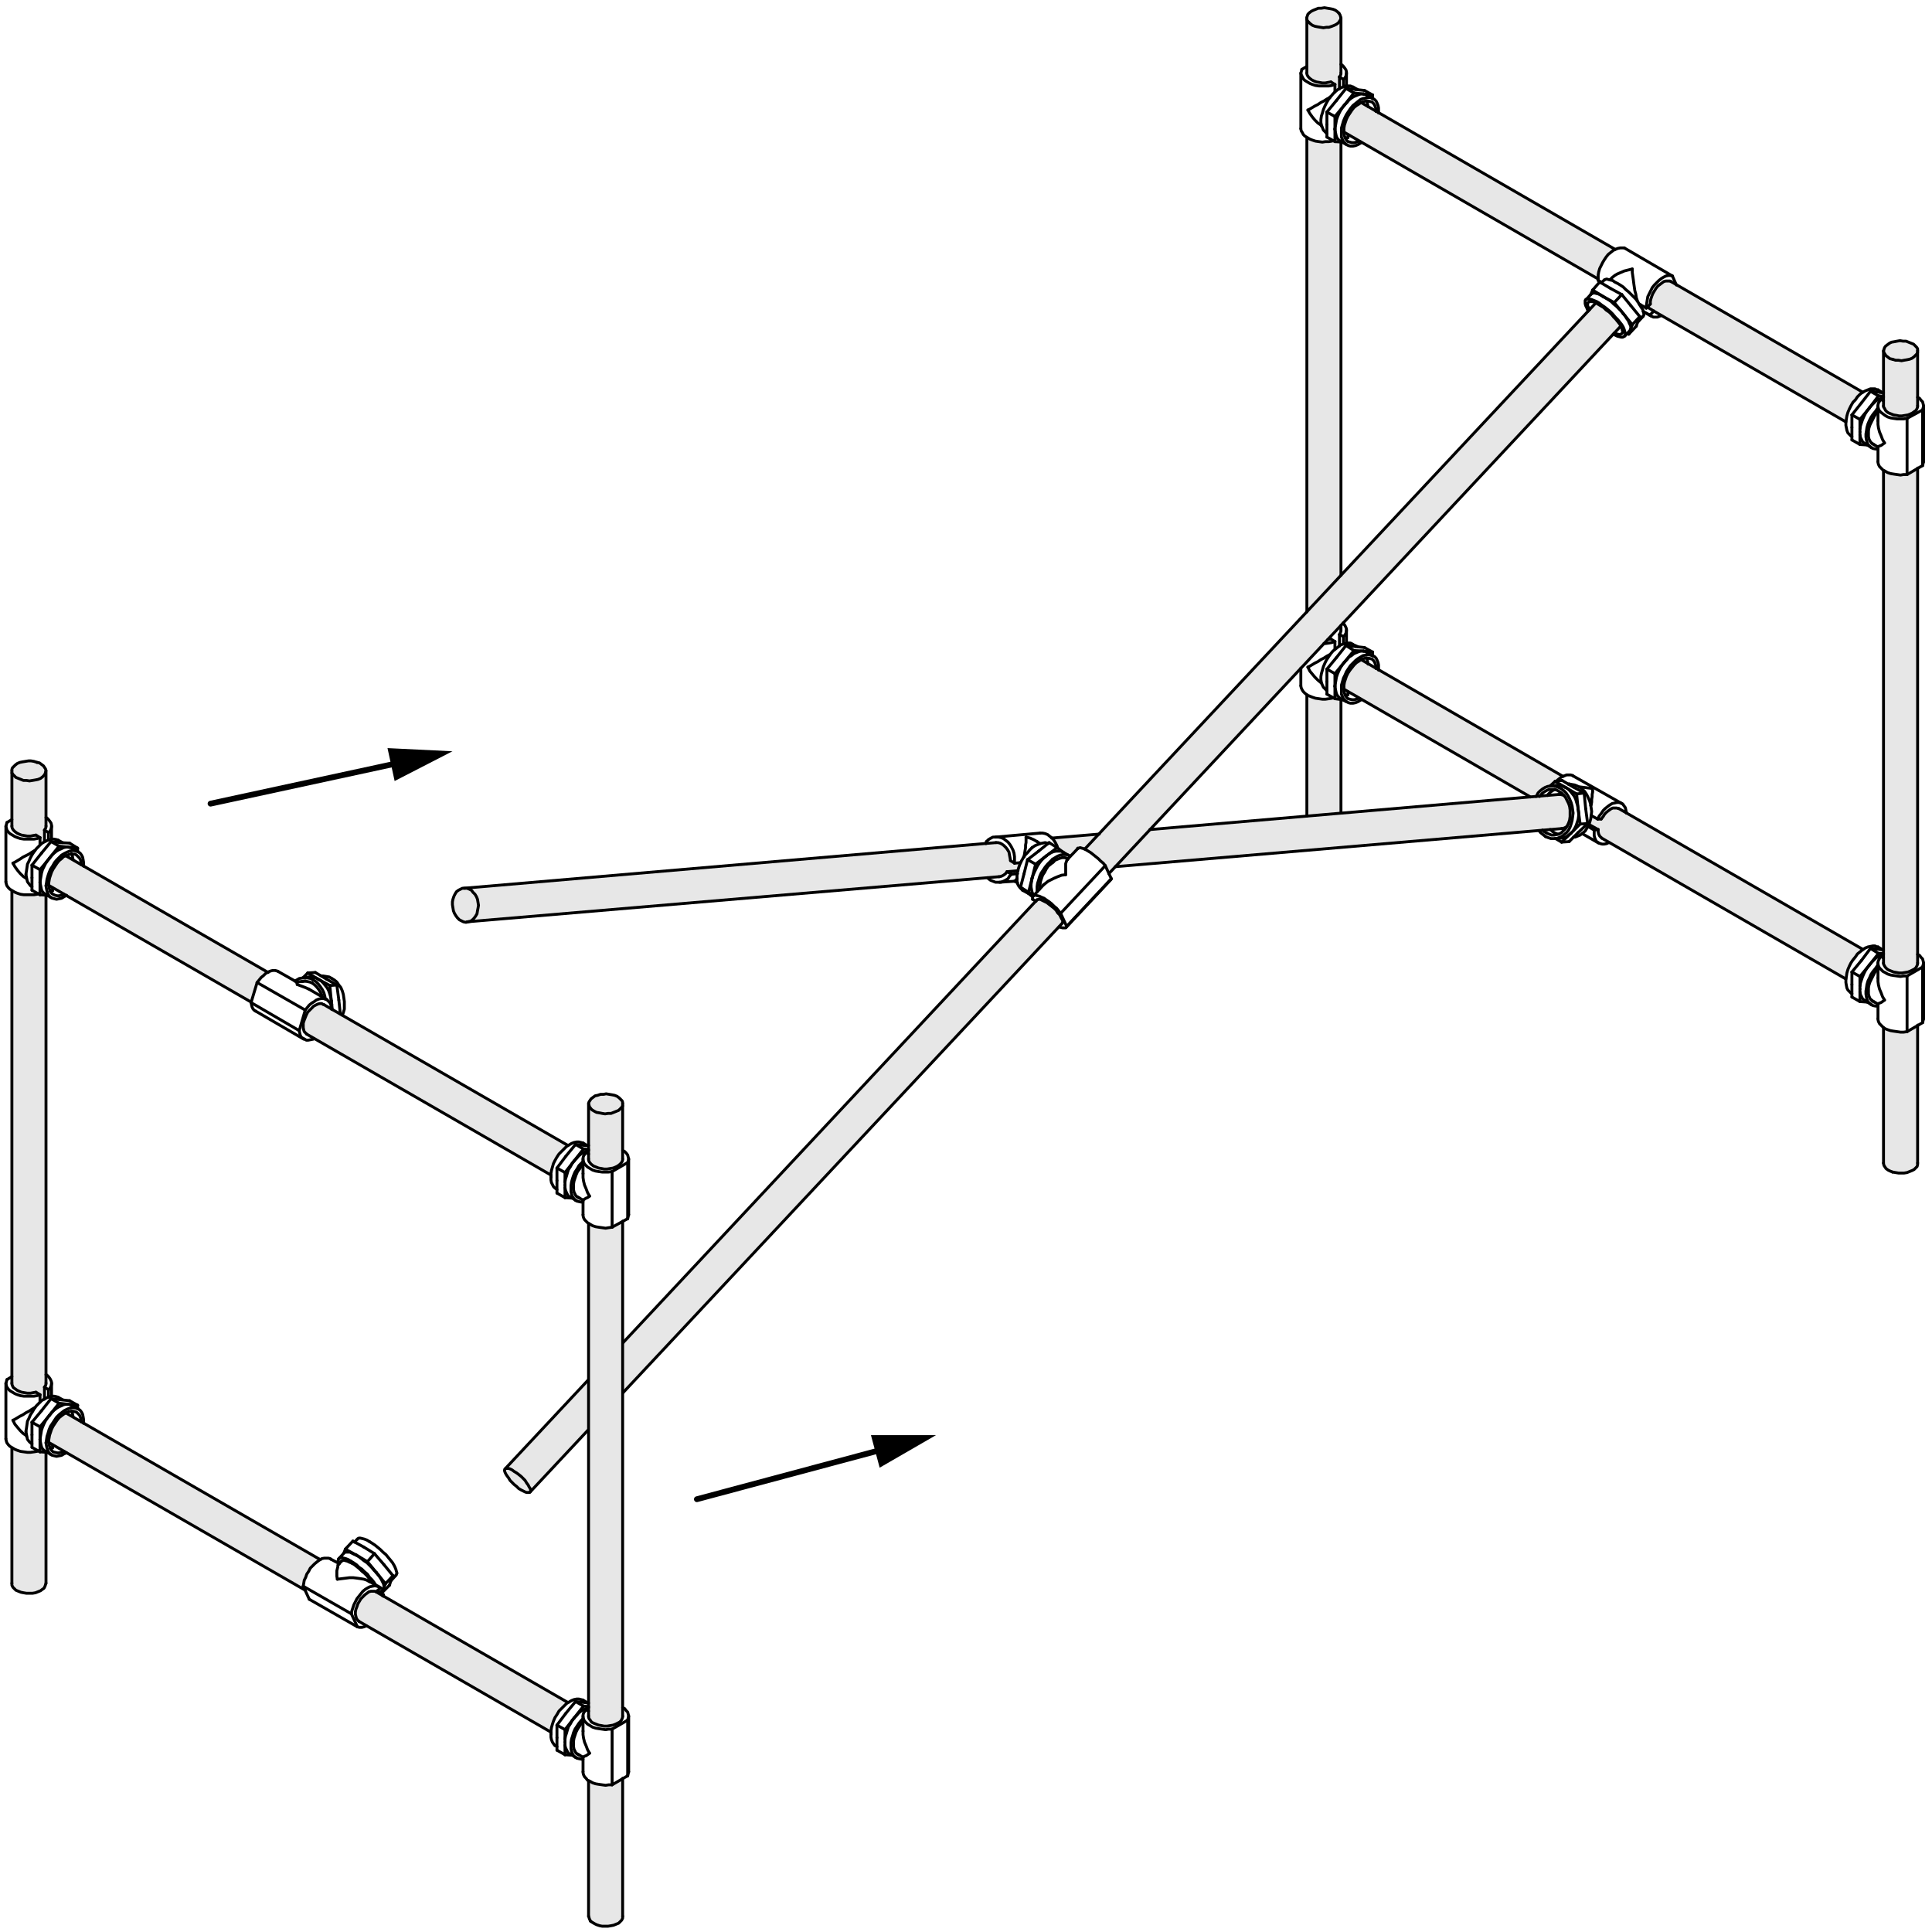 <?xml version="1.0" encoding="utf-8"?>
<!-- Generator: Adobe Illustrator 24.0.3, SVG Export Plug-In . SVG Version: 6.00 Build 0)  -->
<svg version="1.1" id="Step_6" xmlns="http://www.w3.org/2000/svg" xmlns:xlink="http://www.w3.org/1999/xlink" x="0px" y="0px"
	 viewBox="0 0 1000 1000" style="enable-background:new 0 0 1000 1000;" xml:space="preserve">
<style type="text/css">
	.st0{fill:#E7E7E7;}
	.st1{fill:none;stroke:#000000;stroke-width:1.5;stroke-linecap:round;stroke-linejoin:round;stroke-miterlimit:10;}
	.st2{fill:none;stroke:#000000;stroke-width:3;stroke-linecap:round;stroke-linejoin:round;}
</style>
<g id="XMLID_10_">
	<g>
		<polygon class="st0" points="992.55,601.98 992.55,602.76 992.29,603.8 991.51,604.58 990.73,605.35 989.69,605.87 988.39,606.39 
			987.1,606.91 985.54,607.17 984.24,607.17 982.68,607.17 981.13,606.91 979.57,606.65 978.27,606.13 977.23,605.61 976.2,604.84 
			975.68,604.06 975.16,603.28 974.9,602.24 974.9,601.98 974.9,531.9 974.93,531.86 975.68,532.42 976.97,532.94 978.53,533.46 
			980.09,533.72 981.91,533.98 983.72,534.24 985.28,534.24 987.1,533.98 992.55,530.81 		"/>
		<polygon class="st0" points="992.55,498.42 992.55,498.94 992.29,499.72 991.77,500.76 990.99,501.54 989.95,502.06 
			988.91,502.58 987.61,503.1 986.06,503.36 984.5,503.61 982.94,503.61 981.65,503.36 980.09,503.1 978.79,502.58 977.49,502.06 
			976.71,501.54 975.94,500.76 975.42,499.98 974.9,498.94 974.9,498.42 974.9,495.83 974.9,494.01 974.9,493.49 974.9,491.68 
			974.9,243.56 974.95,243.46 975.68,243.82 976.97,244.59 978.53,245.11 980.09,245.37 981.91,245.63 983.72,245.89 985.28,245.63 
			987.1,245.63 992.55,242.46 992.55,494.01 		"/>
		<polygon class="st0" points="992.55,210.07 992.55,210.59 992.29,211.37 991.77,212.41 990.99,212.93 989.95,213.71 
			988.91,214.23 987.61,214.75 986.06,215.01 984.5,215.27 982.94,215.27 981.65,215.01 980.09,214.75 978.79,214.23 977.49,213.71 
			976.71,213.19 975.94,212.41 975.42,211.37 974.9,210.59 974.9,210.07 974.9,207.48 974.9,205.66 974.9,205.14 974.9,203.33 
			974.9,181.78 975.16,182.56 975.68,183.34 976.2,184.12 977.23,184.9 978.27,185.68 979.57,185.94 981.13,186.46 982.68,186.46 
			984.24,186.72 985.54,186.46 987.1,186.2 988.39,185.94 989.69,185.42 990.73,184.64 991.51,183.86 992.29,183.08 992.55,182.3 
			992.55,205.66 		"/>
		<polygon class="st0" points="992.55,181.53 992.55,182.3 992.29,183.08 991.51,183.86 990.73,184.64 989.69,185.42 988.39,185.94 
			987.1,186.2 985.54,186.46 984.24,186.72 982.68,186.46 981.13,186.46 979.57,185.94 978.27,185.68 977.23,184.9 976.2,184.12 
			975.68,183.34 975.16,182.56 974.9,181.78 975.16,180.75 975.42,179.97 975.94,179.19 976.97,178.41 978.01,177.63 979.05,177.11 
			980.61,176.85 981.91,176.59 983.46,176.33 985.02,176.59 986.58,176.59 987.87,177.11 989.17,177.63 990.47,178.15 
			991.25,178.93 992.03,179.71 992.55,180.49 992.55,181.27 		"/>
		<polygon class="st0" points="841.75,420.73 964.26,491.42 964.3,491.48 964,491.68 962.7,492.71 961.4,493.75 960.36,495.31 
			959.07,496.87 958.03,498.42 957.25,499.98 956.47,501.8 955.95,503.61 955.69,505.43 955.47,506.74 955.43,506.73 832.97,436.07 
			829.04,433.8 828.52,433.28 828,432.76 827.48,431.72 827.22,430.68 827.22,429.39 822.55,426.79 822.47,426.76 822.81,425.75 
			823.33,423.94 823.59,422.12 826.96,423.94 828.78,423.94 829.81,422.64 830.59,421.34 831.63,420.3 832.67,419.52 833.71,418.75 
			834.75,418.23 835.78,418.23 836.82,418.23 837.6,418.49 837.86,418.49 		"/>
		<polygon class="st0" points="867.61,147.3 964.14,203 964,203.07 962.7,204.11 961.4,205.4 960.36,206.96 959.07,208.26 
			958.03,210.07 957.25,211.63 956.47,213.45 955.95,215.27 955.69,216.82 955.47,218.39 955.43,218.38 859.96,163.29 
			856.03,161.02 852.65,158.95 854.21,157.39 854.21,156.09 854.47,154.79 854.99,153.24 855.51,151.94 856.29,150.64 
			857.07,149.34 858.1,148.04 859.14,147.27 860.18,146.49 861.22,145.71 862.26,145.45 863.3,145.45 864.33,145.45 864.85,145.71 
					"/>
		<polygon class="st0" points="676.43,316.63 694.08,297.77 822.03,161.02 822.77,160.24 825.92,156.87 825.97,156.77 
			826.18,156.87 827.48,157.65 828.78,158.43 830.07,159.2 831.37,160.5 832.93,161.54 834.23,162.84 835.26,164.14 836.3,165.17 
			837.34,166.47 838.38,167.77 838.9,168.81 835.51,172.43 835.02,172.96 695.18,322.53 694.06,323.73 687.03,331.24 685.29,333.1 
			673.31,345.92 595.27,429.38 577.32,448.59 573.98,452.16 572.09,448.07 571.05,446.78 569.76,445.74 568.46,444.44 567.16,443.4 
			565.86,442.36 564.56,441.32 563.27,440.55 561.97,439.77 561.45,439.51 568.72,431.74 		"/>
		<polygon class="st0" points="713.54,58.3 836.04,129.1 835.01,129.62 833.71,130.66 832.41,131.69 831.37,132.99 830.33,134.55 
			829.55,135.85 828.78,137.4 828,138.96 827.48,140.78 827.22,142.33 827.22,143.63 827.22,144.41 704.81,73.67 703.49,72.91 
			697.75,69.59 695.63,68.37 695.63,67.85 695.63,66.29 695.89,64.73 696.41,63.18 696.93,61.62 697.71,60.06 698.75,58.5 
			699.78,56.95 700.82,55.65 702.12,54.61 703.42,53.83 704.46,53.05 708.08,55.14 712.24,57.55 		"/>
		<polygon class="st0" points="801.03,411.71 806.72,411.22 807.75,411.22 808.79,411.48 809.5,411.72 810.35,412.78 811.13,414.33 
			811.91,415.89 812.43,417.45 812.68,419.26 812.68,421.08 812.68,422.64 812.43,424.45 811.91,426.01 811.13,427.57 
			810.91,427.94 810.61,428.09 809.57,428.61 808.53,428.87 808.27,428.87 802.3,429.38 798.47,429.71 796.59,429.87 577.32,448.59 
			595.27,429.38 676.43,422.41 694.09,420.89 792.1,412.48 795.08,412.22 797.06,412.05 		"/>
		<polygon class="st0" points="708.09,343.5 712.24,345.9 713.54,346.65 809,401.84 808.27,402.13 807.23,402.91 805.94,403.95 
			805.68,404.21 805.7,404.36 804.9,404.47 802.3,406.81 802.31,406.85 801.01,407.07 799.71,407.58 798.41,408.36 797.11,409.4 
			796.07,410.44 795.3,412 795.08,412.22 792.1,412.48 704.81,362.02 703.5,361.26 697.75,357.94 695.63,356.71 695.63,356.2 
			695.63,354.64 695.89,353.08 696.41,351.52 696.93,349.97 697.71,348.41 698.75,346.85 699.78,345.55 700.82,344.26 
			702.12,342.96 703.42,342.18 704.46,341.4 		"/>
		<polygon class="st0" points="694.08,420.82 694.09,420.89 676.43,422.41 676.43,422.38 676.43,359.62 676.69,359.83 
			677.98,360.35 679.28,360.87 680.84,361.39 682.66,361.65 684.47,361.91 686.03,361.91 687.85,361.65 689.4,361.39 690.09,361.16 
			690.96,361.65 694.08,362.07 		"/>
		<polygon class="st0" points="694.08,73.56 694.08,297.77 676.43,316.63 676.43,71.22 676.5,71.11 676.69,71.22 677.98,72 
			679.28,72.52 680.84,73.04 682.66,73.3 684.47,73.56 686.03,73.3 687.85,73.3 689.4,73.04 690.09,72.81 690.96,73.3 694.08,73.51 
					"/>
		<polygon class="st0" points="694.08,37.74 694.08,38.26 693.82,39.04 693.3,39.82 693.3,45.84 692.52,46.31 691.22,47.34 
			690.96,47.6 690.96,43.71 688.88,42.41 687.33,42.67 686.03,42.93 684.47,42.93 682.91,42.67 681.36,42.41 680.06,41.89 
			679.02,41.37 677.98,40.6 677.2,39.82 676.69,39.04 676.43,38.26 676.43,37.74 676.43,34.37 676.43,9.97 676.69,10.75 
			677.46,11.53 678.24,12.31 679.28,13.08 680.58,13.6 681.88,13.86 683.43,14.12 684.99,14.38 686.55,14.12 687.85,14.12 
			689.4,13.6 690.7,13.08 691.74,12.56 692.78,11.79 693.3,11.01 693.82,10.23 694.08,9.45 694.08,33.33 		"/>
		<polygon class="st0" points="693.82,8.41 694.08,9.45 693.82,10.23 693.3,11.01 692.78,11.79 691.74,12.56 690.7,13.08 
			689.4,13.6 687.85,14.12 686.55,14.12 684.99,14.38 683.43,14.12 681.88,13.86 680.58,13.6 679.28,13.08 678.24,12.31 
			677.46,11.53 676.69,10.75 676.43,9.97 676.43,9.19 676.43,8.93 676.69,8.15 676.95,7.37 677.72,6.6 678.76,5.82 679.8,5.3 
			681.1,4.78 682.4,4.26 683.95,4.26 685.51,4 687.07,4.26 688.62,4.52 689.92,4.78 691.22,5.3 692.26,6.08 693.04,6.85 
			693.56,7.63 		"/>
		<polygon class="st0" points="568.72,431.74 561.45,439.51 560.93,439.25 559.89,438.99 559.11,438.73 558.34,438.99 
			557.82,438.99 557.82,439.25 554.02,443.23 553.92,443.14 553.4,442.88 550.29,441.07 550.1,440.98 547.41,438.91 547.18,437.95 
			546.4,436.39 545.62,435.1 544.58,433.8 544.55,433.78 		"/>
		<polygon class="st0" points="536.13,466.42 536.79,465.72 537.05,465.72 537.57,465.46 538.09,465.46 538.87,465.72 
			539.91,466.24 540.95,466.76 541.98,467.28 543.28,468.32 544.32,469.1 545.62,470.13 546.66,471.17 547.43,472.47 548.47,473.51 
			548.99,474.55 549.51,475.58 550.03,476.36 550.03,477.14 550.03,477.66 549.77,477.92 548.13,479.67 274.4,772.24 274.66,771.72 
			274.66,771.2 274.4,770.42 273.88,769.64 273.36,768.61 272.58,767.57 271.8,766.27 270.77,765.23 269.73,764.19 268.43,763.15 
			267.39,762.38 266.09,761.6 265.06,760.82 264.02,760.3 263.24,760.04 262.46,760.04 261.94,760.04 261.42,760.3 		"/>
		<polygon class="st0" points="510.34,436.57 515.51,436.13 516.55,436.13 517.59,436.39 518.63,436.91 519.66,437.69 520.7,438.73 
			521.48,439.77 522.26,441.07 522.52,442.62 522.78,443.92 523.04,445.48 525.11,446.78 528.23,446.52 528.26,446.53 
			527.71,447.81 527.19,449.37 526.82,450.68 521.22,451.19 520.44,452.23 519.4,453 518.37,453.52 517.33,453.78 517.07,453.78 
			511.1,454.29 242.6,477.06 243.51,476.88 244.55,476.1 245.33,475.32 246.11,474.29 246.89,472.99 247.15,471.43 247.41,470.13 
			247.67,468.58 247.41,467.02 247.15,465.46 246.63,464.16 245.85,462.87 244.81,461.83 244.03,460.79 242.99,460.27 241.7,459.75 
			240.66,459.75 240.14,459.75 		"/>
		<polygon class="st0" points="274.66,771.2 274.66,771.72 274.4,772.24 274.14,772.5 273.36,772.5 272.58,772.5 271.8,772.24 
			270.77,771.72 269.73,771.2 268.43,770.42 267.39,769.38 266.09,768.35 265.06,767.31 264.02,766.27 263.24,764.97 262.46,763.93 
			261.94,763.15 261.42,762.12 261.16,761.34 261.16,760.82 261.42,760.3 261.94,760.04 262.46,760.04 263.24,760.04 264.02,760.3 
			265.06,760.82 266.09,761.6 267.39,762.38 268.43,763.15 269.73,764.19 270.77,765.23 271.8,766.27 272.58,767.57 273.36,768.61 
			273.88,769.64 274.4,770.42 		"/>
		<polygon class="st0" points="242.6,477.06 242.22,477.14 241.18,477.4 239.88,477.14 238.84,476.62 237.8,476.1 236.77,475.07 
			235.99,474.03 235.21,472.73 234.69,471.43 234.43,469.87 234.17,468.32 234.17,466.76 234.43,465.46 234.95,463.91 
			235.47,462.87 236.25,461.57 237.28,460.79 238.32,460.27 239.36,459.75 240.14,459.75 240.66,459.75 241.7,459.75 242.99,460.27 
			244.03,460.79 244.81,461.83 245.85,462.87 246.63,464.16 247.15,465.46 247.41,467.02 247.67,468.58 247.41,470.13 
			247.15,471.43 246.89,472.99 246.11,474.29 245.33,475.32 244.55,476.1 243.51,476.88 		"/>
	</g>
	<g>
		<polyline class="st1" points="974.9,601.98 974.9,602.24 975.16,603.28 975.68,604.06 976.2,604.84 977.23,605.61 978.27,606.13 
			979.57,606.65 		"/>
		<polyline class="st1" points="979.57,606.65 981.13,606.91 982.68,607.17 984.24,607.17 985.54,607.17 987.1,606.91 
			988.39,606.39 989.69,605.87 990.73,605.35 991.51,604.58 992.29,603.8 992.55,602.76 992.55,601.98 		"/>
		<polyline class="st1" points="992.55,181.53 992.55,181.27 992.55,180.49 992.03,179.71 991.25,178.93 990.47,178.15 
			989.17,177.63 987.87,177.11 986.58,176.59 985.02,176.59 983.46,176.33 981.91,176.59 980.61,176.85 979.05,177.11 
			978.01,177.63 976.97,178.41 975.94,179.19 975.42,179.97 975.16,180.75 974.9,181.78 975.16,182.56 975.68,183.34 976.2,184.12 
			977.23,184.9 978.27,185.68 979.57,185.94 		"/>
		<polyline class="st1" points="979.57,185.94 981.13,186.46 982.68,186.46 984.24,186.72 985.54,186.46 987.1,186.2 988.39,185.94 
			989.69,185.42 990.73,184.64 991.51,183.86 992.29,183.08 992.55,182.3 		"/>
		<polyline class="st1" points="676.43,9.97 676.69,10.75 677.46,11.53 678.24,12.31 679.28,13.08 680.58,13.6 681.88,13.86 
			683.43,14.12 684.99,14.38 686.55,14.12 687.85,14.12 689.4,13.6 690.7,13.08 691.74,12.56 692.78,11.79 693.3,11.01 
			693.82,10.23 694.08,9.45 693.82,8.41 693.56,7.63 693.04,6.85 		"/>
		<polyline class="st1" points="693.04,6.85 692.26,6.08 691.22,5.3 689.92,4.78 688.62,4.52 687.07,4.26 685.51,4 683.95,4.26 
			682.4,4.26 681.1,4.78 679.8,5.3 678.76,5.82 677.72,6.6 676.95,7.37 676.69,8.15 676.43,8.93 676.43,9.19 		"/>
		<line class="st1" x1="574.95" y1="455.34" x2="575.21" y2="454.82"/>
		<line class="st1" x1="575.21" y1="454.82" x2="552.11" y2="479.48"/>
		<polyline class="st1" points="575.21,454.82 573.98,452.16 572.09,448.07 		"/>
		<polyline class="st1" points="549.77,477.92 550.03,477.66 550.03,477.14 550.03,476.36 549.51,475.58 548.99,474.55 
			548.47,473.51 547.43,472.47 546.66,471.17 545.62,470.13 544.32,469.1 543.28,468.32 541.98,467.28 540.95,466.76 539.91,466.24 
			538.87,465.72 538.09,465.46 537.57,465.46 537.05,465.72 536.79,465.72 		"/>
		<polyline class="st1" points="548.21,479.74 548.99,480 550.03,480.26 550.81,480.26 551.59,480.26 551.85,480 552.11,479.48 		
			"/>
		<line class="st1" x1="552.11" y1="479.48" x2="548.99" y2="472.73"/>
		<polyline class="st1" points="536.27,466.5 536.13,466.42 534.46,465.46 		"/>
		<polyline class="st1" points="534.72,463.91 534.46,464.16 534.46,464.68 534.46,465.46 		"/>
		<polyline class="st1" points="548.99,472.73 547.95,471.43 546.92,470.13 545.62,469.1 544.32,467.8 543.02,466.76 541.47,465.72 
			540.43,464.94 539.13,464.42 538.09,463.91 537.05,463.65 536.02,463.39 535.5,463.39 534.98,463.65 534.76,463.86 		"/>
		<line class="st1" x1="572.09" y1="448.07" x2="548.99" y2="472.73"/>
		<polyline class="st1" points="572.09,448.07 571.05,446.78 569.76,445.74 568.46,444.44 567.16,443.4 565.86,442.36 
			564.56,441.32 563.27,440.55 561.97,439.77 561.45,439.51 560.93,439.25 559.89,438.99 559.11,438.73 558.34,438.99 
			557.82,438.99 557.82,439.25 		"/>
		<polyline class="st1" points="552.37,444.96 552.11,445.48 551.85,446.26 551.59,447.03 551.59,448.07 551.59,449.37 
			551.59,450.93 551.59,452.74 		"/>
		<polyline class="st1" points="551.59,452.74 549.51,453 547.43,453.78 545.62,454.56 544.06,455.34 542.5,456.12 541.21,457.16 
			540.17,457.94 		"/>
		<polyline class="st1" points="808.27,428.87 808.53,428.87 809.57,428.61 810.61,428.09 810.91,427.94 811.13,427.83 		"/>
		<polyline class="st1" points="802.3,429.39 802.56,429.39 803.6,430.42 804.9,431.2 806.2,431.72 806.72,431.72 		"/>
		<line class="st1" x1="823.59" y1="422.12" x2="826.96" y2="423.94"/>
		<polyline class="st1" points="805.68,404.21 805.94,403.95 807.23,402.91 808.27,402.13 809,401.84 809.57,401.62 810.87,401.1 
			811.91,401.1 812.94,401.1 813.98,401.36 814.24,401.62 		"/>
		<line class="st1" x1="828.78" y1="423.94" x2="826.96" y2="423.94"/>
		<polyline class="st1" points="829.04,433.8 828.52,433.28 828,432.76 827.48,431.72 827.22,430.68 827.22,429.39 		"/>
		<polyline class="st1" points="828.78,423.94 829.81,422.64 830.59,421.34 831.63,420.3 832.67,419.52 833.71,418.75 
			834.75,418.23 835.78,418.23 836.82,418.23 837.6,418.49 837.86,418.49 		"/>
		<polyline class="st1" points="832.93,436.13 832.67,436.13 831.63,436.65 830.33,436.91 829.3,436.91 828.26,436.65 
			827.22,436.13 826.44,435.62 825.92,434.84 825.4,433.54 825.14,432.5 825.14,430.94 825.14,429.65 		"/>
		<polyline class="st1" points="841.75,420.3 841.75,420.73 841.75,420.82 		"/>
		<polyline class="st1" points="826.96,423.94 827.74,422.38 828.78,421.08 829.81,419.52 830.85,418.49 832.15,417.45 
			833.19,416.67 834.49,415.89 835.78,415.63 836.82,415.37 838.12,415.37 838.9,415.63 839.42,415.89 839.94,416.15 840.46,416.93 
			841.23,417.97 841.49,419 841.75,420.3 		"/>
		<line class="st1" x1="827.22" y1="429.39" x2="822.55" y2="426.79"/>
		<line class="st1" x1="822.03" y1="427.83" x2="825.14" y2="429.65"/>
		<line class="st1" x1="827.22" y1="429.39" x2="825.14" y2="429.65"/>
		<polyline class="st1" points="809.57,411.74 809.5,411.72 808.79,411.48 807.75,411.22 806.72,411.22 		"/>
		<polyline class="st1" points="804.9,408.62 804.64,408.62 804.58,408.66 803.34,409.4 802.3,410.18 801.27,411.22 801.03,411.71 
			801.01,411.74 		"/>
		<polyline class="st1" points="824.1,408.1 824.36,408.88 824.36,409.92 824.1,411.22 824.1,412.26 823.85,413.81 823.85,415.11 
			823.59,416.67 823.4,416.87 823.33,416.93 		"/>
		<polyline class="st1" points="817.62,407.33 817.88,407.33 819.95,407.58 822.03,407.84 824.1,408.1 		"/>
		<polyline class="st1" points="708.09,55.13 707.83,53.83 707.57,52.53 707.31,52.27 		"/>
		<polyline class="st1" points="693.3,39.82 693.3,45.84 693.3,46.05 		"/>
		<polyline class="st1" points="695.37,45.01 695.37,44.91 695.37,41.11 		"/>
		<line class="st1" x1="688.88" y1="42.41" x2="690.96" y2="43.71"/>
		<polyline class="st1" points="694.08,37.74 694.08,38.26 693.82,39.04 693.3,39.82 		"/>
		<polyline class="st1" points="688.88,42.41 687.33,42.67 686.03,42.93 684.47,42.93 682.91,42.67 681.36,42.41 680.06,41.89 
			679.02,41.37 677.98,40.6 677.2,39.82 676.69,39.04 676.43,38.26 676.43,37.74 		"/>
		<line class="st1" x1="693.3" y1="39.82" x2="695.37" y2="41.11"/>
		<polyline class="st1" points="696.93,38.26 696.67,39.3 696.15,40.34 695.37,41.11 		"/>
		<polyline class="st1" points="694.08,33.33 694.59,33.59 695.37,34.37 696.15,35.4 696.67,36.18 696.93,37.22 696.93,37.74 		"/>
		<line class="st1" x1="673.83" y1="35.92" x2="676.43" y2="34.37"/>
		<line class="st1" x1="690.96" y1="47.6" x2="690.96" y2="43.71"/>
		<polyline class="st1" points="690.18,72.78 690.09,72.81 689.4,73.04 687.85,73.3 686.03,73.3 684.47,73.56 682.66,73.3 
			680.84,73.04 679.28,72.52 677.98,72 676.69,71.22 676.5,71.11 675.39,70.44 674.61,69.66 674.09,68.63 673.57,67.85 
			673.31,66.81 673.31,66.55 		"/>
		<polyline class="st1" points="690.96,43.71 689.4,44.23 687.85,44.49 686.03,44.49 684.47,44.49 682.66,44.49 680.84,44.23 
			679.28,43.71 677.98,43.19 676.69,42.41 675.39,41.63 674.61,40.85 674.09,39.82 673.57,38.78 673.31,38 673.57,36.96 
			673.83,35.92 		"/>
		<line class="st1" x1="697.71" y1="71.22" x2="697.71" y2="69.66"/>
		<polyline class="st1" points="696.15,71.48 696.41,71.48 697.71,71.22 		"/>
		<polyline class="st1" points="676.95,56.95 677.98,56.43 679.28,55.65 680.58,54.87 682.14,54.09 683.69,53.05 685.25,52.27 
			686.81,51.24 688.37,50.46 688.37,50.2 		"/>
		<polyline class="st1" points="683.95,65.25 683.69,64.73 682.14,63.69 680.58,62.14 679.28,60.58 677.98,58.76 676.95,56.95 		"/>
		<polyline class="st1" points="708.09,343.74 708.09,343.5 708.09,343.48 707.83,342.18 707.57,340.88 707.31,340.62 		"/>
		<polyline class="st1" points="693.3,328.43 693.3,334.29 693.3,334.39 		"/>
		<polyline class="st1" points="695.37,333.36 695.37,333.31 695.37,329.46 		"/>
		<line class="st1" x1="690.96" y1="335.95" x2="690.96" y2="332.06"/>
		<polyline class="st1" points="690.18,361.13 690.09,361.16 689.4,361.39 687.85,361.65 686.03,361.91 684.47,361.91 
			682.66,361.65 680.84,361.39 679.28,360.87 677.98,360.35 676.69,359.83 676.43,359.62 675.39,358.79 674.61,358.01 
			674.09,357.23 673.57,356.2 673.31,355.16 673.31,354.9 		"/>
		<line class="st1" x1="688.88" y1="330.76" x2="690.96" y2="332.06"/>
		<polyline class="st1" points="694.08,326.09 694.08,326.61 693.82,327.39 693.3,328.43 		"/>
		<polyline class="st1" points="688.88,330.76 687.33,331.02 687.07,331.28 		"/>
		<line class="st1" x1="693.3" y1="328.43" x2="695.37" y2="329.46"/>
		<polyline class="st1" points="696.93,326.61 696.67,327.65 696.15,328.68 695.37,329.46 		"/>
		<polyline class="st1" points="695.11,322.46 695.18,322.53 695.37,322.72 696.15,323.75 696.67,324.79 696.93,325.57 
			696.93,326.09 		"/>
		<polyline class="st1" points="690.96,332.06 689.4,332.58 687.85,332.84 686.03,333.1 685.29,333.1 685.25,333.1 		"/>
		<line class="st1" x1="697.71" y1="359.57" x2="697.71" y2="358.01"/>
		<polyline class="st1" points="696.15,359.83 696.31,359.83 696.41,359.83 697.71,359.57 		"/>
		<polyline class="st1" points="676.95,345.3 677.98,344.78 679.28,344 680.58,343.22 682.14,342.44 683.69,341.4 685.25,340.62 
			686.81,339.59 688.37,338.81 		"/>
		<polyline class="st1" points="683.95,353.6 683.69,353.34 682.14,352.04 680.58,350.49 679.28,348.93 677.98,347.37 676.95,345.3 
					"/>
		<polyline class="st1" points="995.14,529.31 995.4,528.27 995.66,527.23 		"/>
		<line class="st1" x1="995.14" y1="529.31" x2="995.14" y2="500.5"/>
		<polyline class="st1" points="987.1,533.98 992.55,530.81 995.14,529.31 		"/>
		<polyline class="st1" points="974.9,498.42 974.9,498.94 975.42,499.98 975.94,500.76 976.71,501.54 977.49,502.06 978.79,502.58 
			980.09,503.1 981.65,503.36 982.94,503.61 984.5,503.61 986.06,503.36 987.61,503.1 988.91,502.58 989.95,502.06 990.99,501.54 
			991.77,500.76 992.29,499.72 992.55,498.94 992.55,498.42 		"/>
		<line class="st1" x1="974.9" y1="495.83" x2="973.6" y2="495.05"/>
		<line class="st1" x1="987.1" y1="505.17" x2="995.14" y2="500.5"/>
		<polyline class="st1" points="995.14,500.5 995.4,499.46 995.66,498.42 995.4,497.39 995.14,496.35 994.36,495.57 993.58,494.53 
			992.55,494.01 		"/>
		<polyline class="st1" points="972.04,498.94 972.3,499.98 972.82,501.02 973.6,501.8 974.64,502.84 975.68,503.36 976.97,504.13 
			978.53,504.65 980.09,504.91 981.91,505.17 983.72,505.43 985.28,505.17 987.1,505.17 		"/>
		<polyline class="st1" points="973.6,495.05 972.82,496.09 972.3,497.13 972.04,497.9 972.04,498.42 		"/>
		<polyline class="st1" points="972.04,506.21 972.04,508.03 972.3,509.84 972.82,511.92 973.6,513.74 974.38,515.81 975.42,517.63 
					"/>
		<polyline class="st1" points="975.42,517.63 974.38,518.41 973.6,518.93 972.82,519.19 972.3,519.45 972.04,519.71 		"/>
		<polyline class="st1" points="972.04,527.23 972.04,527.75 972.3,528.79 972.82,529.83 973.6,530.61 974.64,531.64 974.93,531.86 
			975.68,532.42 976.97,532.94 978.53,533.46 980.09,533.72 981.91,533.98 983.72,534.24 985.28,534.24 987.1,533.98 		"/>
		<line class="st1" x1="987.1" y1="533.98" x2="987.1" y2="505.17"/>
		<polyline class="st1" points="995.14,240.96 995.4,239.92 995.66,238.88 		"/>
		<line class="st1" x1="995.14" y1="240.96" x2="995.14" y2="212.15"/>
		<polyline class="st1" points="987.1,245.63 992.55,242.46 995.14,240.96 		"/>
		<polyline class="st1" points="974.9,210.07 974.9,210.59 975.42,211.37 975.94,212.41 976.71,213.19 977.49,213.71 978.79,214.23 
			980.09,214.75 981.65,215.01 982.94,215.27 984.5,215.27 986.06,215.01 987.61,214.75 988.91,214.23 989.95,213.71 990.99,212.93 
			991.77,212.41 992.29,211.37 992.55,210.59 992.55,210.07 		"/>
		<line class="st1" x1="974.9" y1="207.48" x2="973.6" y2="206.7"/>
		<line class="st1" x1="987.1" y1="216.56" x2="995.14" y2="212.15"/>
		<polyline class="st1" points="995.14,212.15 995.4,211.11 995.66,210.07 995.4,209.04 995.14,208 994.36,207.22 993.58,206.18 
			992.55,205.66 		"/>
		<polyline class="st1" points="972.04,210.59 972.3,211.63 972.82,212.67 973.6,213.45 974.64,214.23 975.68,215.01 976.97,215.78 
			978.53,216.3 980.09,216.56 981.91,216.82 983.72,216.82 985.28,216.82 987.1,216.56 		"/>
		<polyline class="st1" points="973.6,206.7 972.82,207.74 972.3,208.52 972.04,209.56 972.04,210.07 		"/>
		<polyline class="st1" points="972.04,217.86 972.04,219.68 972.3,221.49 972.82,223.57 973.6,225.39 974.38,227.46 975.42,229.28 
					"/>
		<polyline class="st1" points="975.42,229.28 974.38,230.06 973.6,230.58 972.82,230.84 972.3,231.1 972.04,231.36 		"/>
		<polyline class="st1" points="972.04,238.88 972.04,239.4 972.3,240.44 972.82,241.48 973.6,242.26 974.64,243.3 974.95,243.46 
			975.68,243.82 976.97,244.59 978.53,245.11 980.09,245.37 981.91,245.63 983.72,245.89 985.28,245.63 987.1,245.63 		"/>
		<line class="st1" x1="987.1" y1="245.63" x2="987.1" y2="216.56"/>
		<polyline class="st1" points="848.76,157.65 848.96,157.65 849.02,157.65 		"/>
		<line class="st1" x1="850.58" y1="161.28" x2="853.95" y2="163.1"/>
		<line class="st1" x1="856.03" y1="161.02" x2="852.65" y2="158.95"/>
		<polyline class="st1" points="854.21,157.39 852.65,158.95 852.14,159.46 		"/>
		<polyline class="st1" points="854.21,157.39 854.21,156.09 854.47,154.79 854.99,153.24 855.51,151.94 856.29,150.64 
			857.07,149.34 858.1,148.04 859.14,147.27 860.18,146.49 861.22,145.71 862.26,145.45 863.3,145.45 864.33,145.45 864.85,145.71 
					"/>
		<line class="st1" x1="856.03" y1="161.02" x2="853.95" y2="163.1"/>
		<polyline class="st1" points="859.92,163.36 859.14,163.62 857.84,164.14 856.81,164.14 855.77,164.14 854.73,163.62 
			853.95,163.1 		"/>
		<polyline class="st1" points="865.63,142.85 867.61,147.3 867.71,147.53 		"/>
		<polyline class="st1" points="827.22,145.19 827.22,144.41 827.22,143.63 827.22,142.33 827.48,140.78 828,138.96 828.78,137.4 
			829.55,135.85 830.33,134.55 831.37,132.99 832.41,131.69 833.71,130.66 835.01,129.62 836.04,129.1 837.34,128.58 838.64,128.32 
			839.68,128.32 840.72,128.32 		"/>
		<polyline class="st1" points="827.22,145.19 829.13,146.14 829.3,146.23 		"/>
		<polyline class="st1" points="833.19,144.67 833.45,144.67 834.49,143.63 835.78,142.59 837.08,141.82 838.9,141.04 
			840.72,140.26 842.79,139.74 844.87,139.22 		"/>
		<polyline class="st1" points="844.87,139.22 844.87,141.04 845.13,142.85 845.39,144.67 845.65,146.75 845.91,148.56 
			846.17,150.38 846.68,152.2 846.94,154.01 847.46,155.57 847.46,155.83 		"/>
		<polyline class="st1" points="848.5,157.39 848.96,157.65 852.14,159.46 		"/>
		<polyline class="st1" points="852.14,159.46 852.14,158.17 852.39,156.61 852.65,155.05 852.91,153.5 853.69,151.94 
			854.47,150.38 855.25,148.82 856.29,147.53 857.59,146.23 858.62,145.19 859.92,144.15 861.22,143.37 862.26,142.85 
			863.55,142.59 864.59,142.59 865.63,142.85 		"/>
		<line class="st1" x1="865.63" y1="142.85" x2="840.72" y2="128.32"/>
		<polyline class="st1" points="235.99,474.03 235.21,472.73 234.69,471.43 234.43,469.87 234.17,468.32 234.17,466.76 
			234.43,465.46 234.95,463.91 235.47,462.87 236.25,461.57 237.28,460.79 238.32,460.27 239.36,459.75 240.14,459.75 
			240.66,459.75 241.7,459.75 242.99,460.27 244.03,460.79 244.81,461.83 245.85,462.87 246.63,464.16 247.15,465.46 247.41,467.02 
			247.67,468.58 247.41,470.13 247.15,471.43 246.89,472.99 246.11,474.29 245.33,475.32 244.55,476.1 243.51,476.88 242.6,477.06 
			242.22,477.14 241.18,477.4 239.88,477.14 238.84,476.62 237.8,476.1 236.77,475.07 235.99,474.03 		"/>
		<polyline class="st1" points="267.39,769.38 266.09,768.35 265.06,767.31 264.02,766.27 263.24,764.97 262.46,763.93 
			261.94,763.15 261.42,762.12 261.16,761.34 261.16,760.82 261.42,760.3 261.94,760.04 262.46,760.04 263.24,760.04 264.02,760.3 
			265.06,760.82 266.09,761.6 267.39,762.38 268.43,763.15 269.73,764.19 270.77,765.23 271.8,766.27 272.58,767.57 273.36,768.61 
			273.88,769.64 274.4,770.42 274.66,771.2 274.66,771.72 274.4,772.24 274.14,772.5 273.36,772.5 272.58,772.5 271.8,772.24 
			270.77,771.72 269.73,771.2 268.43,770.42 267.39,769.38 		"/>
		<polyline class="st1" points="525.11,456.12 525.37,456.12 525.63,455.86 525.89,455.34 526.41,454.82 		"/>
		<polyline class="st1" points="521.22,451.19 526.82,450.68 526.93,450.67 		"/>
		<polyline class="st1" points="526.67,452.23 526.52,452.24 523.56,452.49 		"/>
		<line class="st1" x1="528.23" y1="446.52" x2="525.11" y2="446.78"/>
		<polyline class="st1" points="538.35,431.2 539.65,431.2 540.95,431.46 542.24,431.98 543.54,433.02 544.55,433.78 544.58,433.8 
			545.62,435.1 546.4,436.39 547.18,437.95 547.41,438.91 547.43,438.99 		"/>
		<polyline class="st1" points="530.05,443.39 530.31,441.84 530.56,440.29 530.82,438.73 530.82,437.43 531.08,436.13 
			531.08,435.1 531.08,434.06 531.08,433.28 		"/>
		<line class="st1" x1="529.79" y1="443.66" x2="530.04" y2="443.41"/>
		<polyline class="st1" points="531.08,433.28 533.16,433.8 534.98,434.58 536.79,435.62 		"/>
		<line class="st1" x1="523.04" y1="445.48" x2="525.11" y2="446.78"/>
		<line class="st1" x1="521.22" y1="451.19" x2="523.56" y2="452.49"/>
		<polyline class="st1" points="515.51,436.13 516.55,436.13 517.59,436.39 518.63,436.91 519.66,437.69 520.7,438.73 
			521.48,439.77 522.26,441.07 522.52,442.62 522.78,443.92 523.04,445.48 		"/>
		<polyline class="st1" points="521.22,451.19 520.44,452.23 519.4,453 518.37,453.52 517.33,453.78 517.07,453.78 		"/>
		<polyline class="st1" points="510.58,435.62 511.62,434.58 512.92,433.8 513.95,433.28 515.25,433.28 515.51,433.28 
			516.81,433.28 518.11,433.54 519.4,434.06 520.44,434.84 521.74,435.87 522.78,437.17 523.56,438.47 524.34,440.03 524.85,441.58 
			525.11,443.4 525.11,445.22 525.11,446.78 		"/>
		<polyline class="st1" points="510.32,436.65 510.34,436.57 510.58,435.62 		"/>
		<polyline class="st1" points="523.56,452.49 522.52,453.52 521.74,454.82 520.44,455.6 519.4,456.12 518.27,456.58 518.11,456.64 
			517.33,456.64 516.81,456.64 515.25,456.64 513.95,456.12 512.66,455.6 511.62,454.82 511.1,454.3 		"/>
		<line class="st1" x1="804.9" y1="404.47" x2="802.3" y2="406.81"/>
		<line class="st1" x1="805.16" y1="434.06" x2="808.27" y2="435.87"/>
		<polyline class="st1" points="814.51,433.28 815.28,433.28 816.58,432.76 817.88,432.24 818.89,431.43 819.17,431.2 
			820.47,430.16 821.25,428.87 821.97,427.79 822.29,427.31 822.47,426.76 822.81,425.75 823.33,423.94 823.59,422.12 
			823.85,420.04 823.59,418.23 823.4,416.87 823.33,416.41 822.81,414.59 822.03,412.78 821.25,411.22 820.21,409.66 819.17,408.62 
			817.88,407.58 817.57,407.43 816.32,406.81 815.02,406.29 813.46,406.03 812.17,405.77 		"/>
		<line class="st1" x1="819.95" y1="410.44" x2="814.24" y2="407.33"/>
		<polyline class="st1" points="814.24,407.33 811.96,405.98 808.53,403.95 		"/>
		<polyline class="st1" points="808.53,403.95 805.7,404.36 804.9,404.47 		"/>
		<line class="st1" x1="810.35" y1="407.58" x2="804.9" y2="404.47"/>
		<polyline class="st1" points="812.17,435.62 814.5,433.28 814.51,433.28 816.84,430.94 		"/>
		<line class="st1" x1="816.84" y1="430.94" x2="821.77" y2="426.27"/>
		<line class="st1" x1="808.27" y1="435.87" x2="813.2" y2="431.2"/>
		<line class="st1" x1="812.17" y1="435.62" x2="808.27" y2="435.87"/>
		<line class="st1" x1="816.06" y1="410.96" x2="810.35" y2="407.58"/>
		<line class="st1" x1="814.24" y1="430.16" x2="817.88" y2="426.53"/>
		<line class="st1" x1="821.77" y1="426.27" x2="820.73" y2="418.49"/>
		<line class="st1" x1="820.73" y1="418.49" x2="819.95" y2="410.44"/>
		<line class="st1" x1="819.95" y1="410.44" x2="816.06" y2="410.96"/>
		<line class="st1" x1="816.84" y1="418.75" x2="816.06" y2="410.96"/>
		<polyline class="st1" points="817.88,426.53 817.1,420.7 816.84,418.75 		"/>
		<line class="st1" x1="821.77" y1="426.27" x2="817.88" y2="426.53"/>
		<polyline class="st1" points="807.75,433.8 808.27,433.8 809.57,433.54 810.87,433.02 811.91,432.24 813.2,431.2 		"/>
		<polyline class="st1" points="813.2,431.2 814.24,430.16 815.02,428.87 815.8,427.31 816.32,425.75 816.84,424.2 817.1,422.38 
			817.1,420.7 817.1,420.56 816.84,418.75 		"/>
		<polyline class="st1" points="816.84,418.75 816.58,416.93 816.06,415.37 815.54,413.55 814.76,412 813.72,410.7 812.68,409.4 
			811.65,408.36 810.35,407.58 		"/>
		<polyline class="st1" points="810.35,407.58 809.05,407.07 807.75,406.55 806.46,406.55 805.42,406.55 		"/>
		<polyline class="st1" points="796.59,429.91 797.37,430.94 798.67,431.98 799.97,433.02 		"/>
		<polyline class="st1" points="799.97,433.02 801.27,433.54 802.82,434.06 804.12,434.06 804.9,434.06 805.16,434.06 
			805.68,434.06 805.91,433.97 806.97,433.54 808.27,433.02 809.57,431.98 810.87,430.94 811.91,429.65 812.68,428.09 813.2,426.53 
			813.72,424.71 813.98,422.9 814.24,420.82 813.98,419 813.72,417.19 813.2,415.37 812.43,413.55 811.65,412 810.61,410.44 
			809.57,409.4 808.27,408.36 806.72,407.58 805.42,407.07 803.86,406.81 802.56,406.81 802.31,406.85 801.01,407.07 799.71,407.58 
			798.41,408.36 797.11,409.4 796.07,410.44 795.3,412 795.08,412.22 795.04,412.26 		"/>
		<polyline class="st1" points="798.41,429.65 798.47,429.71 799.19,430.42 800.49,431.2 		"/>
		<polyline class="st1" points="800.49,431.2 801.78,431.72 803.08,432.24 804.38,432.24 805.68,431.98 806.73,431.77 
			806.97,431.72 808.27,430.94 809.31,429.91 810.35,428.87 810.91,427.94 811.13,427.57 811.91,426.01 812.43,424.45 
			812.68,422.64 812.68,421.08 812.68,419.26 812.43,417.45 811.91,415.89 811.13,414.33 810.35,412.78 809.5,411.72 809.31,411.48 
			808.27,410.44 806.97,409.66 805.68,408.88 804.58,408.66 804.38,408.62 803.08,408.62 801.78,408.62 800.49,409.14 
			799.19,409.92 798.15,410.7 797.11,412 797.06,412.05 796.85,412.26 		"/>
		<line class="st1" x1="710.43" y1="339.33" x2="710.43" y2="337.51"/>
		<polyline class="st1" points="690.96,361.65 694.08,362.07 694.85,362.17 		"/>
		<line class="st1" x1="701.6" y1="334.65" x2="696.67" y2="334.13"/>
		<polyline class="st1" points="706.27,335.17 702.63,334.76 701.6,334.65 		"/>
		<line class="st1" x1="710.43" y1="337.51" x2="705.75" y2="336.99"/>
		<line class="st1" x1="706.27" y1="335.17" x2="710.43" y2="337.51"/>
		<polyline class="st1" points="700.3,333.62 700.04,333.36 699.01,332.84 697.71,332.84 696.41,333.1 695.37,333.31 695.11,333.36 
			693.82,333.88 693.3,334.29 692.52,334.91 691.22,335.95 691.06,336.08 689.92,336.99 688.62,338.55 688.42,338.85 687.59,340.1 
			686.55,341.66 685.77,343.22 684.99,345.04 684.47,346.85 683.95,348.67 683.69,350.23 683.69,351.78 683.95,353.34 
			684.04,353.56 684.47,354.64 684.99,355.68 685.77,356.46 686.55,357.23 		"/>
		<line class="st1" x1="686.81" y1="346.33" x2="686.81" y2="352.82"/>
		<polyline class="st1" points="686.81,352.82 686.81,357.49 686.81,359.31 		"/>
		<polyline class="st1" points="686.81,359.31 690.09,361.16 690.96,361.65 		"/>
		<line class="st1" x1="690.96" y1="355.16" x2="690.96" y2="361.65"/>
		<line class="st1" x1="705.75" y1="336.99" x2="700.82" y2="336.73"/>
		<line class="st1" x1="690.96" y1="348.67" x2="690.96" y2="355.16"/>
		<line class="st1" x1="696.67" y1="334.13" x2="691.74" y2="340.36"/>
		<line class="st1" x1="691.74" y1="340.36" x2="686.81" y2="346.33"/>
		<line class="st1" x1="686.81" y1="346.33" x2="690.96" y2="348.67"/>
		<line class="st1" x1="695.89" y1="342.7" x2="690.96" y2="348.67"/>
		<line class="st1" x1="700.82" y1="336.73" x2="695.89" y2="342.7"/>
		<line class="st1" x1="696.67" y1="334.13" x2="700.82" y2="336.73"/>
		<polyline class="st1" points="712.24,346.07 712.24,345.9 712.24,345.3 711.98,344 711.46,342.7 710.95,341.92 710.17,341.14 
			709.13,340.88 708.09,340.62 707.31,340.62 707.05,340.62 705.75,340.88 704.46,341.4 703.42,342.18 702.12,342.96 700.82,344.26 
			699.78,345.55 698.75,346.85 697.71,348.41 696.93,349.97 696.41,351.52 695.89,353.08 695.63,354.64 695.63,356.2 695.63,356.71 
			695.63,357.75 695.89,358.79 696.31,359.83 696.41,360.09 696.93,360.87 697.71,361.65 698.75,361.91 699.78,362.17 
			700.82,362.17 702.12,361.91 703.42,361.39 		"/>
		<polyline class="st1" points="707.57,337.77 706.79,337.25 705.75,336.99 		"/>
		<polyline class="st1" points="705.75,336.99 704.46,336.99 703.42,337.25 702.12,337.77 700.82,338.29 699.53,339.33 
			698.23,340.1 697.19,341.4 695.89,342.7 		"/>
		<polyline class="st1" points="695.89,342.7 694.85,344 693.82,345.55 693.04,347.11 692.26,348.93 691.74,350.49 691.48,352.04 
			691.22,353.6 690.96,355.16 		"/>
		<polyline class="st1" points="690.96,355.16 691.22,356.71 691.48,358.01 691.74,359.05 692.26,360.09 693.04,360.87 
			693.82,361.65 		"/>
		<polyline class="st1" points="713.54,346.85 713.54,346.65 713.54,345.81 713.54,344.26 713.28,342.96 712.76,341.66 
			712.24,340.62 711.46,339.84 710.43,339.33 710.11,339.25 709.39,339.07 708.09,338.81 707.05,339.07 705.49,339.33 704.2,340.1 
			702.9,340.88 701.6,341.92 700.3,343.22 699.01,344.52 697.97,346.07 696.93,347.63 696.15,349.45 695.37,351.01 694.85,352.82 
			694.33,354.64 694.33,356.2 694.33,357.75 694.33,359.31 694.85,360.61 695.37,361.65 696.15,362.42 696.93,363.2 697.97,363.72 
			699.01,363.98 700.3,363.98 701.6,363.72 702.9,363.2 704.2,362.42 704.72,362.17 		"/>
		<line class="st1" x1="962.7" y1="518.41" x2="966.33" y2="518.67"/>
		<line class="st1" x1="973.08" y1="491.42" x2="968.15" y2="490.9"/>
		<polyline class="st1" points="974.9,491.68 974.1,491.57 973.08,491.42 		"/>
		<polyline class="st1" points="972.04,490.12 971.52,490.12 970.49,489.6 969.45,489.6 968.15,489.86 966.85,490.12 965.55,490.64 
			964.3,491.48 964,491.68 962.7,492.71 961.4,493.75 960.36,495.31 959.07,496.87 958.03,498.42 957.25,499.98 956.47,501.8 
			955.95,503.61 955.69,505.43 955.47,506.74 955.43,506.99 955.43,508.55 955.69,510.1 955.95,511.4 956.47,512.44 957.25,513.22 
			958.03,514 958.29,514 		"/>
		<line class="st1" x1="958.55" y1="503.1" x2="958.55" y2="509.58"/>
		<polyline class="st1" points="958.55,509.58 958.55,514.26 958.55,516.07 		"/>
		<line class="st1" x1="958.55" y1="516.07" x2="962.7" y2="518.41"/>
		<line class="st1" x1="962.7" y1="513.48" x2="962.7" y2="518.41"/>
		<line class="st1" x1="974.9" y1="493.49" x2="972.3" y2="493.49"/>
		<line class="st1" x1="962.7" y1="505.43" x2="962.7" y2="510.36"/>
		<line class="st1" x1="968.15" y1="490.9" x2="963.48" y2="497.13"/>
		<line class="st1" x1="963.48" y1="497.13" x2="958.55" y2="503.1"/>
		<line class="st1" x1="958.55" y1="503.1" x2="962.7" y2="505.43"/>
		<line class="st1" x1="967.63" y1="499.46" x2="962.7" y2="505.43"/>
		<line class="st1" x1="972.3" y1="493.49" x2="967.63" y2="499.46"/>
		<line class="st1" x1="968.15" y1="490.9" x2="972.3" y2="493.49"/>
		<polyline class="st1" points="974.9,494.01 973.6,494.53 972.3,495.05 971,495.83 969.97,496.87 968.67,498.16 967.63,499.46 		
			"/>
		<polyline class="st1" points="967.63,499.46 966.59,500.76 965.55,502.32 964.78,503.87 964,505.69 963.48,507.25 962.96,508.81 
			962.7,510.36 962.7,511.92 		"/>
		<polyline class="st1" points="962.7,511.92 962.7,513.48 962.96,514.77 963.48,515.81 964,516.85 964.78,517.63 965.55,518.15 		
			"/>
		<polyline class="st1" points="972.04,499.72 971.78,499.72 970.74,501.28 969.45,502.84 968.41,504.39 967.63,506.21 
			966.85,507.77 966.33,509.58 966.07,511.4 965.81,512.96 965.81,514.52 966.07,516.07 966.33,517.37 966.85,518.41 967.63,519.19 
			968.05,519.61 968.41,519.97 969.45,520.48 970.74,520.74 971.78,520.74 972.04,520.74 		"/>
		<polyline class="st1" points="972.04,501.28 971.26,502.06 970.23,503.61 969.45,505.17 968.67,506.73 967.89,508.29 
			967.37,509.84 967.11,511.4 967.11,512.96 967.11,514.52 967.37,515.55 967.89,516.85 968.67,517.63 968.93,517.89 969.45,518.41 
			970.23,518.67 		"/>
		<polyline class="st1" points="842.27,172.44 842.35,172.49 843.05,172.96 		"/>
		<line class="st1" x1="847.72" y1="166.47" x2="848.76" y2="163.88"/>
		<polyline class="st1" points="846.94,168.81 847.64,166.7 847.72,166.47 		"/>
		<line class="st1" x1="843.05" y1="172.96" x2="844.09" y2="170.37"/>
		<line class="st1" x1="846.94" y1="168.81" x2="843.05" y2="172.96"/>
		<line class="st1" x1="824.36" y1="150.12" x2="823.33" y2="152.46"/>
		<line class="st1" x1="844.09" y1="170.37" x2="844.87" y2="168.03"/>
		<line class="st1" x1="839.42" y1="152.46" x2="833.71" y2="149.34"/>
		<polyline class="st1" points="833.71,149.34 828.82,146.45 828,145.97 		"/>
		<line class="st1" x1="828" y1="145.97" x2="824.36" y2="150.12"/>
		<line class="st1" x1="829.81" y1="153.5" x2="824.36" y2="150.12"/>
		<polyline class="st1" points="850.32,163.88 850.58,163.62 850.84,163.1 850.84,162.32 850.58,161.28 850.32,160.24 849.54,159.2 
			848.76,157.91 848.46,157.41 847.98,156.61 847.46,155.83 846.94,155.05 845.65,153.75 844.35,152.46 843.05,151.16 
			841.49,149.86 840.2,148.56 838.64,147.53 837.34,146.75 835.78,145.97 834.75,145.19 833.45,144.93 833.14,144.85 832.41,144.67 
			831.63,144.41 830.85,144.67 830.33,144.93 		"/>
		<line class="st1" x1="835.52" y1="156.61" x2="829.81" y2="153.5"/>
		<line class="st1" x1="848.76" y1="163.88" x2="844.09" y2="158.17"/>
		<line class="st1" x1="844.09" y1="158.17" x2="839.42" y2="152.46"/>
		<line class="st1" x1="839.42" y1="152.46" x2="835.52" y2="156.61"/>
		<polyline class="st1" points="840.2,162.32 839.02,160.88 835.52,156.61 		"/>
		<line class="st1" x1="844.87" y1="168.03" x2="840.2" y2="162.32"/>
		<line class="st1" x1="848.76" y1="163.88" x2="844.87" y2="168.03"/>
		<line class="st1" x1="843.83" y1="170.88" x2="844.09" y2="170.37"/>
		<polyline class="st1" points="844.09,170.37 844.09,169.85 844.09,169.07 843.83,168.29 843.31,167.25 842.79,165.95 
			842.01,164.91 841.23,163.62 840.2,162.32 		"/>
		<polyline class="st1" points="840.2,162.32 839.16,161.02 839.02,160.88 837.86,159.72 836.56,158.43 835.26,157.39 
			833.97,156.09 832.41,155.05 831.11,154.27 829.81,153.5 		"/>
		<polyline class="st1" points="829.81,153.5 828.52,152.72 827.48,152.2 826.44,151.94 825.4,151.68 824.62,151.68 824.1,151.94 
			823.59,152.2 		"/>
		<polyline class="st1" points="835.01,172.96 835.02,172.96 836.04,173.48 837.08,174 838.12,174.26 839.16,174.52 839.94,174.52 
			840.46,174.26 840.97,173.74 841.23,173.22 841.23,172.44 840.97,171.66 840.72,170.62 840.2,169.33 839.42,168.03 838.38,166.73 
			837.34,165.43 836.04,164.14 834.75,162.58 833.45,161.28 831.89,159.98 830.59,158.95 829.04,157.91 827.74,156.87 
			826.44,156.09 825.14,155.57 823.85,155.05 822.81,154.79 822.03,154.79 821.25,154.79 821.17,154.83 820.73,155.05 
			820.47,155.57 820.47,156.35 820.47,157.13 820.73,158.17 821.25,159.2 821.77,160.5 822.03,161.02 		"/>
		<polyline class="st1" points="835.52,172.44 836.3,172.7 837.34,172.96 838.38,173.22 838.9,172.96 839.42,172.7 839.68,172.44 
			839.94,171.66 839.68,170.88 839.42,169.85 838.9,168.81 838.38,167.77 837.34,166.47 836.3,165.17 835.26,164.14 834.23,162.84 
			832.93,161.54 831.37,160.5 830.07,159.2 828.78,158.43 827.48,157.65 826.18,156.87 825.97,156.77 825.14,156.35 824.1,156.09 
			823.33,156.09 822.55,156.09 822.29,156.35 821.77,156.87 821.77,157.65 821.77,158.43 822.29,159.2 822.55,160.24 822.77,160.24 
			822.81,160.24 		"/>
		<polyline class="st1" points="710.43,50.98 710.43,50.85 710.43,49.16 		"/>
		<polyline class="st1" points="690.96,73.3 694.08,73.51 694.7,73.55 694.85,73.56 		"/>
		<line class="st1" x1="701.6" y1="46.31" x2="696.67" y2="45.79"/>
		<polyline class="st1" points="706.27,46.82 702.63,46.42 701.6,46.31 		"/>
		<line class="st1" x1="710.43" y1="49.16" x2="705.75" y2="48.64"/>
		<line class="st1" x1="706.27" y1="46.82" x2="710.43" y2="49.16"/>
		<polyline class="st1" points="700.3,45.01 700.04,45.01 699.01,44.49 697.71,44.49 696.93,44.49 696.41,44.49 695.37,44.91 
			695.11,45.01 693.82,45.53 693.3,45.84 692.52,46.31 691.22,47.34 690.96,47.6 689.92,48.64 688.62,50.2 688.4,50.48 687.59,51.5 
			686.55,53.31 685.77,54.87 684.99,56.69 684.47,58.5 683.95,60.06 683.69,61.88 683.69,63.43 683.95,64.73 684.13,65.18 
			684.47,66.03 684.99,67.33 685.77,68.11 686.55,68.89 		"/>
		<line class="st1" x1="686.81" y1="57.98" x2="686.81" y2="64.47"/>
		<polyline class="st1" points="686.81,64.47 686.81,69.14 686.81,70.96 		"/>
		<polyline class="st1" points="686.81,70.96 690.09,72.81 690.96,73.3 		"/>
		<line class="st1" x1="690.96" y1="66.81" x2="690.96" y2="73.3"/>
		<line class="st1" x1="705.75" y1="48.64" x2="700.82" y2="48.12"/>
		<line class="st1" x1="690.96" y1="60.32" x2="690.96" y2="66.81"/>
		<line class="st1" x1="696.67" y1="45.79" x2="691.74" y2="52.01"/>
		<line class="st1" x1="691.74" y1="52.01" x2="686.81" y2="57.98"/>
		<line class="st1" x1="686.81" y1="57.98" x2="690.96" y2="60.32"/>
		<line class="st1" x1="695.89" y1="54.35" x2="690.96" y2="60.32"/>
		<line class="st1" x1="700.82" y1="48.12" x2="695.89" y2="54.35"/>
		<line class="st1" x1="696.67" y1="45.79" x2="700.82" y2="48.12"/>
		<polyline class="st1" points="707.57,49.42 706.79,48.9 705.75,48.64 		"/>
		<polyline class="st1" points="705.75,48.64 704.46,48.64 703.42,48.9 702.12,49.42 700.82,49.94 699.53,50.72 698.23,51.76 
			697.19,53.05 695.89,54.35 		"/>
		<polyline class="st1" points="695.89,54.35 694.85,55.65 693.82,57.21 693.04,58.76 692.26,60.58 691.74,62.14 691.48,63.69 
			691.22,65.25 690.96,66.81 		"/>
		<polyline class="st1" points="690.96,66.81 691.22,68.37 691.48,69.66 691.74,70.7 692.26,71.74 693.04,72.52 693.82,73.04 		"/>
		<polyline class="st1" points="713.54,58.5 713.54,58.3 713.54,57.47 713.54,55.91 713.28,54.61 712.76,53.31 712.24,52.27 
			711.46,51.5 710.43,50.98 709.39,50.46 708.09,50.46 707.05,50.72 705.49,50.98 704.2,51.5 702.9,52.53 701.6,53.57 700.3,54.61 
			699.01,56.17 697.97,57.72 696.93,59.28 696.15,60.84 695.37,62.66 694.85,64.47 694.33,66.29 694.33,67.85 694.33,69.4 
			694.33,70.96 694.85,72.26 695.37,73.3 696.15,74.08 696.93,74.85 697.97,75.37 699.01,75.63 700.3,75.63 701.6,75.37 
			702.9,74.85 704.2,74.08 704.72,73.82 		"/>
		<polyline class="st1" points="712.24,57.72 712.24,57.55 712.24,56.69 711.98,55.65 711.46,54.35 710.95,53.57 710.17,52.79 
			709.13,52.53 708.09,52.27 707.31,52.27 707.05,52.27 705.75,52.53 704.46,53.05 703.42,53.83 702.12,54.61 700.82,55.65 
			699.78,56.95 698.75,58.5 697.71,60.06 696.93,61.62 696.41,63.18 695.89,64.73 695.63,66.29 695.63,67.85 695.63,68.37 
			695.63,69.14 695.89,70.44 696.41,71.48 696.93,72.52 697.71,73.3 698.75,73.56 699.78,73.82 700.82,73.82 702.12,73.56 
			703.42,73.04 		"/>
		<line class="st1" x1="531.86" y1="462.09" x2="528.23" y2="459.23"/>
		<polyline class="st1" points="534.46,464.16 532.15,462.32 531.86,462.09 		"/>
		<polyline class="st1" points="547.18,438.73 547.41,438.91 550.1,440.98 550.55,441.32 		"/>
		<line class="st1" x1="534.97" y1="463.64" x2="532.38" y2="461.83"/>
		<polyline class="st1" points="529.27,460.79 528.75,460.27 527.97,459.49 527.19,458.45 526.67,457.42 526.55,456.84 
			526.41,456.12 526.41,454.82 526.41,454.56 526.41,453 526.52,452.24 526.67,451.19 526.82,450.68 527.19,449.37 527.71,447.81 
			528.26,446.53 528.49,446 529.53,444.18 530.04,443.41 530.05,443.39 530.56,442.62 531.86,441.32 532.9,440.03 534.2,438.73 		
			"/>
		<polyline class="st1" points="534.2,438.73 535.76,437.69 537.05,437.17 538.35,436.65 539.65,436.39 540.95,436.13 
			541.98,436.39 542.43,436.61 542.5,436.65 		"/>
		<line class="st1" x1="542.76" y1="442.1" x2="547.18" y2="438.73"/>
		<line class="st1" x1="547.18" y1="438.73" x2="543.02" y2="436.13"/>
		<polyline class="st1" points="537.57,440.55 542.43,436.61 543.02,436.13 		"/>
		<line class="st1" x1="531.86" y1="444.96" x2="537.57" y2="440.55"/>
		<line class="st1" x1="536.02" y1="447.29" x2="541.73" y2="442.88"/>
		<line class="st1" x1="532.38" y1="461.83" x2="534.2" y2="454.56"/>
		<line class="st1" x1="534.2" y1="454.56" x2="536.02" y2="447.29"/>
		<line class="st1" x1="536.02" y1="447.29" x2="531.86" y2="444.96"/>
		<line class="st1" x1="530.05" y1="452.23" x2="531.86" y2="444.96"/>
		<line class="st1" x1="528.23" y1="459.23" x2="530.05" y2="452.23"/>
		<line class="st1" x1="532.38" y1="461.83" x2="528.23" y2="459.23"/>
		<polyline class="st1" points="538.09,460.27 538.09,460.22 538.09,459.23 538.35,457.68 538.61,456.12 539.13,454.56 539.65,453 
			540.69,451.45 541.47,449.89 542.5,448.33 543.8,447.29 545.1,446.26 		"/>
		<polyline class="st1" points="545.1,446.26 546.14,445.22 547.43,444.7 548.73,444.18 549.77,443.92 551.07,443.92 552.11,444.18 
			552.62,444.69 		"/>
		<polyline class="st1" points="536.79,461.57 536.79,460.53 536.79,458.97 537.05,457.16 537.57,455.6 538.09,453.78 
			538.87,451.97 539.91,450.41 540.95,448.85 542.24,447.29 543.54,446 544.84,444.7 		"/>
		<polyline class="st1" points="544.84,444.7 546.14,443.92 547.43,443.14 548.73,442.62 550.03,442.36 551.33,442.36 
			552.37,442.36 553.4,442.88 553.92,443.14 		"/>
		<polyline class="st1" points="541.73,442.88 542.76,442.1 544.06,441.32 545.36,440.81 546.66,440.55 547.69,440.55 
			548.99,440.55 549.77,440.81 550.1,440.98 550.29,441.07 		"/>
		<polyline class="st1" points="534.2,454.56 534.72,453 535.5,451.19 536.27,449.63 537.05,448.07 538.09,446.52 539.13,445.22 
			540.43,443.92 541.73,442.88 		"/>
		<polyline class="st1" points="534.97,463.63 534.72,462.87 534.2,461.83 533.94,460.53 533.68,459.23 533.68,457.68 
			533.94,456.12 534.2,454.56 		"/>
		<line class="st1" x1="534.98" y1="463.65" x2="534.97" y2="463.64"/>
		<line class="st1" x1="962.7" y1="230.06" x2="966.33" y2="230.32"/>
		<line class="st1" x1="973.08" y1="203.07" x2="968.15" y2="202.55"/>
		<polyline class="st1" points="974.9,203.33 974.1,203.22 973.08,203.07 		"/>
		<polyline class="st1" points="972.04,201.77 971.52,201.77 970.49,201.25 969.45,201.25 968.15,201.25 966.85,201.77 
			965.55,202.29 964.14,203 964,203.07 962.7,204.11 961.4,205.4 960.36,206.96 959.07,208.26 958.03,210.07 957.25,211.63 
			956.47,213.45 955.95,215.27 955.69,216.82 955.47,218.39 955.43,218.64 955.43,220.2 955.69,221.49 955.95,222.79 956.47,224.09 
			957.25,224.87 958.03,225.65 958.29,225.65 		"/>
		<line class="st1" x1="958.55" y1="214.75" x2="958.55" y2="221.24"/>
		<polyline class="st1" points="958.55,221.24 958.55,225.91 958.55,227.72 		"/>
		<line class="st1" x1="958.55" y1="227.72" x2="962.7" y2="230.06"/>
		<line class="st1" x1="962.7" y1="225.13" x2="962.7" y2="230.06"/>
		<line class="st1" x1="974.9" y1="205.14" x2="972.3" y2="204.88"/>
		<line class="st1" x1="962.7" y1="217.08" x2="962.7" y2="222.01"/>
		<line class="st1" x1="968.15" y1="202.55" x2="963.48" y2="208.52"/>
		<line class="st1" x1="963.48" y1="208.52" x2="958.55" y2="214.75"/>
		<line class="st1" x1="958.55" y1="214.75" x2="962.7" y2="217.08"/>
		<line class="st1" x1="967.63" y1="211.11" x2="962.7" y2="217.08"/>
		<line class="st1" x1="972.3" y1="204.88" x2="967.63" y2="211.11"/>
		<line class="st1" x1="968.15" y1="202.55" x2="972.3" y2="204.88"/>
		<polyline class="st1" points="974.9,205.66 973.6,206.18 972.3,206.7 971,207.48 969.97,208.52 968.67,209.82 967.63,211.11 		"/>
		<polyline class="st1" points="967.63,211.11 966.59,212.41 965.55,213.97 964.78,215.53 964,217.34 963.48,218.9 962.96,220.46 
			962.7,222.01 962.7,223.57 		"/>
		<polyline class="st1" points="962.7,223.57 962.7,225.13 962.96,226.43 963.48,227.46 964,228.5 964.78,229.28 965.55,229.8 		"/>
		<polyline class="st1" points="972.04,211.37 971.78,211.37 970.74,212.93 969.45,214.49 968.41,216.04 967.63,217.6 
			966.85,219.42 966.33,221.24 966.07,223.05 965.81,224.61 965.81,226.17 966.07,227.72 966.33,228.76 966.85,230.06 
			967.63,230.84 968.05,231.26 968.41,231.62 969.45,232.14 970.74,232.4 971.78,232.4 972.04,232.4 		"/>
		<polyline class="st1" points="972.04,212.93 971.26,213.71 970.23,215.27 969.45,216.82 968.67,218.38 967.89,219.94 
			967.37,221.49 967.11,223.05 967.11,224.61 967.11,225.91 967.37,227.2 967.89,228.24 968.67,229.28 969.45,229.8 969.99,230.16 
			970.23,230.32 		"/>
		<line class="st1" x1="974.9" y1="531.9" x2="974.9" y2="601.98"/>
		<polyline class="st1" points="974.9,243.56 974.9,491.68 974.9,493.49 974.9,494.01 974.9,495.83 974.9,498.42 		"/>
		<polyline class="st1" points="974.9,181.53 974.9,181.78 974.9,203.33 974.9,205.14 974.9,205.66 974.9,207.48 974.9,210.07 		"/>
		<polyline class="st1" points="992.55,210.07 992.55,205.66 992.55,182.3 992.55,181.53 		"/>
		<polyline class="st1" points="992.55,498.42 992.55,494.01 992.55,242.46 992.55,242.26 		"/>
		<polyline class="st1" points="992.55,601.98 992.55,530.81 992.55,530.61 		"/>
		<polyline class="st1" points="676.43,359.57 676.43,359.62 676.43,422.38 		"/>
		<polyline class="st1" points="676.43,71.22 676.43,316.63 676.43,316.75 		"/>
		<polyline class="st1" points="676.43,9.19 676.43,9.97 676.43,34.37 676.43,37.74 		"/>
		<polyline class="st1" points="694.08,37.74 694.08,33.33 694.08,9.45 694.08,9.19 		"/>
		<polyline class="st1" points="694.08,297.8 694.08,297.77 694.08,73.56 		"/>
		<line class="st1" x1="694.08" y1="326.09" x2="694.08" y2="323.75"/>
		<polyline class="st1" points="694.08,420.82 694.08,362.07 694.08,361.91 		"/>
		<polyline class="st1" points="809.05,401.87 809,401.84 713.54,346.65 712.24,345.9 708.09,343.5 704.46,341.4 		"/>
		<polyline class="st1" points="964.26,491.42 841.75,420.73 837.86,418.49 		"/>
		<polyline class="st1" points="829.04,433.8 832.97,436.07 955.43,506.73 		"/>
		<polyline class="st1" points="695.63,356.71 697.75,357.94 703.5,361.26 704.81,362.02 792.1,412.48 792.18,412.52 		"/>
		<polyline class="st1" points="836.04,129.1 713.54,58.3 712.24,57.55 708.08,55.14 704.46,53.05 		"/>
		<polyline class="st1" points="964.26,203.07 964.14,203 867.61,147.3 864.85,145.71 		"/>
		<polyline class="st1" points="856.03,161.02 859.96,163.29 955.43,218.38 		"/>
		<polyline class="st1" points="695.63,68.37 697.75,69.59 703.49,72.91 704.81,73.67 827.22,144.41 		"/>
		<line class="st1" x1="551.85" y1="480" x2="574.95" y2="455.34"/>
		<line class="st1" x1="552.62" y1="444.69" x2="551.85" y2="444.18"/>
		<line class="st1" x1="552.63" y1="444.7" x2="552.62" y2="444.7"/>
		<polyline class="st1" points="557.82,439.25 554.02,443.23 552.62,444.69 552.62,444.7 552.37,444.96 		"/>
		<polyline class="st1" points="540.17,457.94 538.09,460.22 536.83,461.6 534.97,463.63 534.97,463.64 534.76,463.86 
			534.72,463.91 		"/>
		<polyline class="st1" points="818.91,431.46 827.17,436.21 827.48,436.39 		"/>
		<polyline class="st1" points="839.42,415.89 824.48,407.42 814.24,401.62 		"/>
		<polyline class="st1" points="696.93,44.49 696.93,38.26 696.93,37.74 		"/>
		<polyline class="st1" points="673.31,37.74 673.31,38 673.31,66.55 		"/>
		<polyline class="st1" points="696.93,332.84 696.93,326.61 696.93,326.09 		"/>
		<polyline class="st1" points="673.31,345.81 673.31,345.92 673.31,354.9 		"/>
		<line class="st1" x1="968.93" y1="517.89" x2="972.04" y2="519.71"/>
		<line class="st1" x1="995.66" y1="527.23" x2="995.66" y2="498.42"/>
		<polyline class="st1" points="972.04,498.42 972.04,498.94 972.04,499.72 972.04,501.28 972.04,506.21 		"/>
		<polyline class="st1" points="972.04,519.71 972.04,520.74 972.04,527.23 		"/>
		<polyline class="st1" points="968.93,229.54 969.99,230.16 972.04,231.36 		"/>
		<line class="st1" x1="995.66" y1="238.88" x2="995.66" y2="210.07"/>
		<polyline class="st1" points="972.04,210.07 972.04,210.59 972.04,211.37 972.04,212.93 972.04,217.86 		"/>
		<polyline class="st1" points="972.04,231.36 972.04,232.4 972.04,238.88 		"/>
		<line class="st1" x1="850.58" y1="161.28" x2="854.73" y2="163.62"/>
		<polyline class="st1" points="515.51,436.13 510.34,436.57 240.14,459.75 		"/>
		<polyline class="st1" points="568.98,431.72 568.72,431.74 544.55,433.78 544.32,433.8 		"/>
		<polyline class="st1" points="806.72,411.22 801.03,411.71 797.06,412.05 795.08,412.22 792.1,412.48 694.09,420.89 
			676.43,422.41 595.27,429.38 595.19,429.39 		"/>
		<polyline class="st1" points="577.28,448.59 577.32,448.59 796.59,429.87 798.47,429.71 802.3,429.38 808.27,428.87 		"/>
		<polyline class="st1" points="241.7,477.14 242.6,477.06 511.1,454.29 517.07,453.78 		"/>
		<polyline class="st1" points="536.79,465.72 536.13,466.42 261.42,760.3 		"/>
		<polyline class="st1" points="825.92,156.87 822.77,160.24 822.03,161.02 694.08,297.77 676.43,316.63 568.72,431.74 
			561.45,439.51 		"/>
		<polyline class="st1" points="573.91,452.23 573.98,452.16 577.32,448.59 595.27,429.38 673.31,345.92 685.29,333.1 
			687.03,331.24 694.06,323.73 695.18,322.53 835.02,172.96 835.51,172.43 838.9,168.81 		"/>
		<polyline class="st1" points="274.4,772.24 548.13,479.67 549.77,477.92 		"/>
		<polyline class="st1" points="525.11,456.12 526.55,456.84 526.67,456.9 		"/>
		<polyline class="st1" points="517.33,456.64 518.27,456.58 525.11,456.12 		"/>
		<line class="st1" x1="538.35" y1="436.65" x2="536.79" y2="435.62"/>
		<line class="st1" x1="538.35" y1="431.2" x2="515.25" y2="433.28"/>
		<polyline class="st1" points="812.17,405.77 811.96,405.98 811.91,406.03 		"/>
		<polyline class="st1" points="804.9,434.06 805.91,433.97 807.75,433.8 		"/>
		<line class="st1" x1="805.42" y1="406.55" x2="802.56" y2="406.81"/>
		<line class="st1" x1="702.64" y1="334.65" x2="700.3" y2="333.62"/>
		<line class="st1" x1="686.55" y1="357.23" x2="686.81" y2="357.49"/>
		<polyline class="st1" points="710.69,339.59 710.11,339.25 707.57,337.77 		"/>
		<polyline class="st1" points="693.82,361.65 694.85,362.17 696.93,363.2 		"/>
		<line class="st1" x1="974.12" y1="491.42" x2="972.04" y2="490.12"/>
		<line class="st1" x1="958.29" y1="514" x2="958.55" y2="514.26"/>
		<polyline class="st1" points="965.55,518.15 966.36,518.62 968.05,519.61 968.67,519.97 		"/>
		<line class="st1" x1="847.72" y1="166.73" x2="850.32" y2="163.88"/>
		<polyline class="st1" points="830.33,144.93 829.13,146.14 828.82,146.45 828.78,146.49 		"/>
		<polyline class="st1" points="840.97,174 841.1,173.86 842.35,172.49 843.83,170.88 		"/>
		<polyline class="st1" points="823.59,152.2 823.34,152.47 821.17,154.83 820.73,155.31 		"/>
		<line class="st1" x1="702.64" y1="46.31" x2="700.3" y2="45.01"/>
		<line class="st1" x1="686.55" y1="68.89" x2="686.81" y2="69.14"/>
		<polyline class="st1" points="710.69,50.98 710.43,50.85 707.57,49.42 		"/>
		<polyline class="st1" points="693.82,73.04 694.7,73.55 696.93,74.85 		"/>
		<line class="st1" x1="529.27" y1="460.79" x2="532.12" y2="462.35"/>
		<line class="st1" x1="553.4" y1="442.88" x2="550.29" y2="441.07"/>
		<line class="st1" x1="974.12" y1="203.07" x2="972.04" y2="201.77"/>
		<line class="st1" x1="958.29" y1="225.65" x2="958.55" y2="225.91"/>
		<polyline class="st1" points="965.55,229.8 966.36,230.27 968.05,231.26 968.67,231.62 		"/>
	</g>
</g>
<g id="XMLID_9_">
	<g>
		<polygon class="st0" points="322.28,992.07 322.28,992.85 321.76,993.89 320.99,994.66 320.21,995.44 318.91,995.96 
			317.61,996.48 316.31,996.74 314.76,997 313.2,997 311.64,997 310.35,996.74 308.79,996.22 307.75,995.7 306.45,994.92 
			305.67,994.4 305.15,993.37 304.89,992.59 304.64,991.81 304.64,921.73 304.66,921.69 305.41,921.99 306.71,922.77 308.27,923.29 
			309.83,923.55 311.64,923.81 313.46,924.07 315.02,923.81 316.83,923.81 322.28,920.65 322.28,991.81 		"/>
		<polygon class="st0" points="322.28,888.25 322.28,888.77 322.02,889.55 321.51,890.59 320.73,891.37 319.69,891.89 
			318.65,892.41 317.35,892.92 315.8,893.18 314.24,893.44 312.68,893.44 311.38,893.18 309.83,892.92 308.53,892.41 307.23,891.89 
			306.19,891.37 305.67,890.59 304.89,889.55 304.64,888.77 304.64,888.25 304.64,885.66 304.64,883.84 304.64,883.32 304.64,881.5 
			304.64,633.38 304.73,633.23 305.41,633.64 306.71,634.42 308.27,634.94 309.83,635.2 311.64,635.46 313.46,635.72 315.02,635.46 
			316.83,635.2 322.28,632.21 322.28,883.84 		"/>
		<polygon class="st0" points="322.28,599.9 322.28,600.42 322.02,601.2 321.51,601.98 320.73,602.76 319.69,603.54 318.65,604.06 
			317.35,604.58 315.8,604.83 314.24,605.09 312.68,605.09 311.38,604.83 309.83,604.58 308.53,604.06 307.23,603.54 306.19,602.76 
			305.67,602.24 304.89,601.2 304.64,600.42 304.64,599.9 304.64,597.31 304.64,595.49 304.64,594.97 304.64,592.9 304.64,571.35 
			304.7,571.34 304.89,572.13 305.15,572.91 305.67,573.69 306.45,574.47 307.75,575.25 308.79,575.77 310.35,576.03 311.64,576.29 
			313.2,576.55 314.76,576.29 316.31,576.29 317.61,575.77 318.91,575.25 320.21,574.73 320.99,573.95 321.76,573.17 322.28,572.39 
			322.28,595.49 		"/>
		<polygon class="st0" points="322.28,571.35 322.28,572.39 321.76,573.17 320.99,573.95 320.21,574.73 318.91,575.25 
			317.61,575.77 316.31,576.29 314.76,576.29 313.2,576.55 311.64,576.29 310.35,576.03 308.79,575.77 307.75,575.25 306.45,574.47 
			305.67,573.69 305.15,572.91 304.89,572.13 304.7,571.34 304.64,571.09 304.89,570.32 305.41,569.54 305.93,568.76 306.97,567.98 
			308.01,567.2 309.31,566.94 310.86,566.42 312.42,566.42 313.72,566.16 315.28,566.42 316.83,566.68 318.13,566.94 319.43,567.46 
			320.47,568.24 321.25,569.02 322.02,569.8 322.28,570.58 		"/>
		<polygon class="st0" points="172,522.51 176.16,524.91 177.16,525.49 293.99,592.9 294.01,592.94 293.22,593.42 291.92,594.71 
			290.62,596.01 289.32,597.31 288.28,598.87 287.25,600.68 286.47,602.24 285.95,604.06 285.43,605.87 285.17,607.43 
			285.17,608.21 162.7,537.55 158.77,535.28 158.25,534.76 157.48,533.98 157.22,533.2 156.96,531.9 156.96,530.87 156.96,529.57 
			157.48,528.01 158,526.71 158.51,525.42 159.29,523.86 160.33,522.82 161.37,521.78 162.41,520.74 163.45,520.22 164.48,519.71 
			165.52,519.45 166.56,519.45 167.34,519.97 167.6,519.97 171.49,522.21 		"/>
		<polygon class="st0" points="198.48,826.13 293.99,881.25 294.01,881.29 293.22,881.76 291.92,883.06 290.62,884.36 
			289.32,885.66 288.28,887.47 287.25,889.03 286.47,890.85 285.95,892.41 285.43,894.22 285.17,896.04 285.17,896.56 189.7,841.47 
			185.77,839.2 184.99,838.42 184.47,837.64 184.21,836.6 183.95,835.57 183.95,834.27 184.21,832.97 184.73,831.67 185.25,830.12 
			186.03,828.82 186.8,827.52 187.84,826.48 188.88,825.44 189.92,824.67 190.96,823.89 191.99,823.63 193.03,823.63 194.07,823.63 
			194.59,823.89 198.04,825.88 		"/>
		<polygon class="st0" points="43.28,736.62 165.74,807.25 165.26,807.54 164.22,808.31 162.93,809.35 161.89,810.39 160.59,811.69 
			159.81,813.25 158.77,814.8 158.25,816.36 157.48,817.92 157.22,819.47 156.96,821.03 157.89,823.05 34.48,751.94 33.18,751.19 
			25.23,746.61 25.11,746.02 25.37,744.47 25.63,742.91 26.15,741.35 26.67,739.8 27.45,738.24 28.48,736.68 29.52,735.12 
			30.56,733.83 31.86,732.79 32.9,732.01 34.06,731.31 41.98,735.87 		"/>
		<polygon class="st0" points="34.29,463.49 33.18,462.84 25.23,458.26 25.11,457.68 25.37,456.12 25.63,454.56 26.15,453 
			26.67,451.45 27.45,449.89 28.48,448.33 29.52,446.77 30.56,445.48 31.86,444.44 32.9,443.4 34.04,442.94 41.98,447.52 
			43.28,448.27 138.58,503.23 137.49,503.87 136.45,504.91 135.16,505.95 134.12,507.25 133.08,508.55 130.03,518.69 129.96,518.67 
					"/>
		<polygon class="st0" points="23.81,751.73 23.81,819.47 23.55,820.25 23.29,821.03 22.77,822.07 22,822.59 20.96,823.37 
			19.66,823.89 18.36,824.41 16.81,824.67 15.25,824.67 13.69,824.67 12.13,824.41 10.84,824.15 9.54,823.63 8.24,823.11 
			7.46,822.33 6.68,821.55 6.16,820.51 6.16,819.73 6.16,819.47 6.16,749.4 6.23,749.28 6.42,749.4 7.72,750.18 9.02,750.7 
			10.58,751.22 12.39,751.48 14.21,751.73 15.77,751.73 17.58,751.48 19.14,751.22 19.83,750.99 20.7,751.48 23.81,751.68 		"/>
		<polygon class="st0" points="23.81,715.92 23.81,716.44 23.55,717.22 23.03,717.99 23.03,724.09 22.77,724.22 21.48,725 
			20.7,725.78 20.7,721.89 18.62,720.59 17.06,720.85 15.77,721.11 14.21,721.11 12.65,720.85 11.1,720.59 9.8,720.07 8.76,719.55 
			7.72,718.77 6.94,718.25 6.42,717.22 6.16,716.44 6.16,715.92 6.16,712.54 6.16,461.05 6.23,460.93 6.42,461.05 7.72,461.83 
			9.02,462.35 10.58,462.87 12.39,463.13 14.21,463.13 15.77,463.13 17.58,463.13 19.14,462.87 19.83,462.64 20.7,463.13 
			23.81,463.34 23.81,463.39 23.81,711.51 		"/>
		<polygon class="st0" points="23.81,427.57 23.81,428.09 23.55,428.87 23.03,429.65 23.03,435.61 23.08,435.72 22.77,435.87 
			21.48,436.65 20.83,437.3 20.7,437.17 20.7,433.54 18.62,432.24 17.06,432.5 15.77,432.76 14.21,432.76 12.65,432.5 11.1,432.24 
			9.8,431.72 8.76,431.2 7.72,430.42 6.94,429.65 6.42,428.87 6.16,428.09 6.16,427.57 6.16,424.2 6.16,400.06 6.68,400.84 
			7.46,401.62 8.24,402.39 9.54,402.91 10.84,403.43 12.13,403.95 13.69,403.95 15.25,404.21 16.81,403.95 18.36,403.69 
			19.66,403.43 20.96,402.91 22,402.13 22.77,401.36 23.29,400.58 23.55,399.8 23.75,399 23.81,399.02 23.81,423.16 		"/>
		<polygon class="st0" points="23.55,397.98 23.81,398.76 23.75,399 23.55,399.8 23.29,400.58 22.77,401.36 22,402.13 20.96,402.91 
			19.66,403.43 18.36,403.69 16.81,403.95 15.25,404.21 13.69,403.95 12.13,403.95 10.84,403.43 9.54,402.91 8.24,402.39 
			7.46,401.62 6.68,400.84 6.16,400.06 6.16,399.02 6.16,398.24 6.42,397.46 7.2,396.68 7.98,395.91 9.02,395.13 10.32,394.61 
			11.61,394.35 13.17,394.09 14.73,393.83 16.03,393.83 17.58,394.09 19.14,394.61 20.44,394.87 21.48,395.65 22.52,396.42 
			23.03,397.2 		"/>
	</g>
	<g>
		<polyline class="st1" points="6.16,400.06 6.68,400.84 7.46,401.62 8.24,402.39 9.54,402.91 10.84,403.43 12.13,403.95 
			13.69,403.95 15.25,404.21 16.81,403.95 18.36,403.69 19.66,403.43 20.96,402.91 22,402.13 22.77,401.36 23.29,400.58 
			23.55,399.8 23.75,399 23.81,398.76 23.55,397.98 23.03,397.2 22.52,396.42 21.48,395.65 20.44,394.87 19.14,394.61 		"/>
		<polyline class="st1" points="19.14,394.61 17.58,394.09 16.03,393.83 14.73,393.83 13.17,394.09 11.61,394.35 10.32,394.61 
			9.02,395.13 7.98,395.91 7.2,396.68 6.42,397.46 6.16,398.24 6.16,399.02 		"/>
		<polyline class="st1" points="6.16,819.47 6.16,819.73 6.16,820.51 6.68,821.55 7.46,822.33 8.24,823.11 9.54,823.63 
			10.84,824.15 12.13,824.41 13.69,824.67 15.25,824.67 16.81,824.67 18.36,824.41 19.66,823.89 20.96,823.37 22,822.59 
			22.77,822.07 23.29,821.03 23.55,820.25 23.81,819.47 		"/>
		<polyline class="st1" points="322.28,571.35 322.28,570.58 322.02,569.8 321.25,569.02 320.47,568.24 319.43,567.46 
			318.13,566.94 316.83,566.68 315.28,566.42 313.72,566.16 312.42,566.42 310.86,566.42 309.31,566.94 308.01,567.2 306.97,567.98 
			305.93,568.76 305.41,569.54 304.89,570.32 304.64,571.09 304.7,571.34 304.89,572.13 305.15,572.91 305.67,573.69 		"/>
		<polyline class="st1" points="305.67,573.69 306.45,574.47 307.75,575.25 308.79,575.77 310.35,576.03 311.64,576.29 
			313.2,576.55 314.76,576.29 316.31,576.29 317.61,575.77 318.91,575.25 320.21,574.73 320.99,573.95 321.76,573.17 322.28,572.39 
					"/>
		<polyline class="st1" points="304.64,991.81 304.89,992.59 305.15,993.37 305.67,994.4 		"/>
		<polyline class="st1" points="305.67,994.4 306.45,994.92 307.75,995.7 308.79,996.22 310.35,996.74 311.64,997 313.2,997 
			314.76,997 316.31,996.74 317.61,996.48 318.91,995.96 320.21,995.44 320.99,994.66 321.76,993.89 322.28,992.85 322.28,992.07 
			322.28,991.81 		"/>
		<polyline class="st1" points="195.11,823.63 196.65,824.45 198.48,825.44 		"/>
		<polyline class="st1" points="192.51,819.22 192.51,819.04 192.51,818.96 		"/>
		<polyline class="st1" points="160.07,827.78 157.89,823.05 156.96,821.03 		"/>
		<line class="st1" x1="184.99" y1="842.05" x2="160.07" y2="827.78"/>
		<polyline class="st1" points="197.96,825.96 198.04,825.88 198.48,825.44 		"/>
		<polyline class="st1" points="185.77,839.2 184.99,838.42 184.47,837.64 184.21,836.6 183.95,835.57 183.95,834.27 184.21,832.97 
			184.73,831.67 185.25,830.12 186.03,828.82 186.8,827.52 187.84,826.48 188.88,825.44 189.92,824.67 190.96,823.89 191.99,823.63 
			193.03,823.63 194.07,823.63 194.59,823.89 		"/>
		<polyline class="st1" points="194.85,823.89 195.11,823.63 195.63,823.11 196.93,821.81 		"/>
		<line class="st1" x1="184.99" y1="842.05" x2="181.87" y2="835.31"/>
		<polyline class="st1" points="189.66,841.54 188.36,842.05 187.32,842.31 186.03,842.31 184.99,842.05 		"/>
		<polyline class="st1" points="198.48,825.44 198.48,826.13 198.48,826.22 		"/>
		<polyline class="st1" points="156.96,821.03 157.22,819.47 157.48,817.92 158.25,816.36 158.77,814.8 159.81,813.25 
			160.59,811.69 161.89,810.39 162.93,809.35 164.22,808.31 165.26,807.54 165.74,807.25 166.56,806.76 167.86,806.5 168.9,806.5 
			169.93,806.5 170.97,806.76 171.23,807.02 		"/>
		<line class="st1" x1="181.87" y1="835.31" x2="156.96" y2="821.03"/>
		<polyline class="st1" points="181.87,835.31 182.13,833.75 182.65,832.19 183.17,830.63 183.95,829.08 184.73,827.52 
			185.77,826.22 186.8,824.92 187.84,823.63 189.14,822.59 190.44,821.81 191.48,821.29 192.77,821.03 194.07,820.77 195.11,821.03 
			195.89,821.29 196.1,821.39 196.93,821.81 		"/>
		<polyline class="st1" points="191.48,818.7 191.22,818.7 189.92,817.92 188.36,817.4 186.8,817.14 184.99,816.88 182.91,816.62 
			180.83,816.62 178.76,816.88 176.68,817.14 174.61,817.4 		"/>
		<polyline class="st1" points="174.61,817.4 174.35,815.84 174.35,814.28 174.35,812.99 174.61,811.95 174.87,810.91 
			174.87,810.13 175.12,809.87 		"/>
		<polyline class="st1" points="37.83,733.31 37.57,732.01 37.31,730.71 37.05,730.45 		"/>
		<polyline class="st1" points="25.11,719.29 25.11,723.13 25.11,723.19 		"/>
		<polyline class="st1" points="23.03,724.22 23.03,724.09 23.03,717.99 		"/>
		<line class="st1" x1="18.62" y1="720.59" x2="20.7" y2="721.89"/>
		<polyline class="st1" points="6.16,715.92 6.16,716.44 6.42,717.22 6.94,718.25 7.72,718.77 8.76,719.55 9.8,720.07 11.1,720.59 
			12.65,720.85 14.21,721.11 15.77,721.11 17.06,720.85 18.62,720.59 		"/>
		<polyline class="st1" points="23.03,717.99 23.55,717.22 23.81,716.44 23.81,715.92 		"/>
		<line class="st1" x1="23.03" y1="717.99" x2="25.11" y2="719.29"/>
		<polyline class="st1" points="26.67,715.92 26.67,715.4 26.41,714.62 25.89,713.58 25.11,712.54 24.33,711.77 23.81,711.51 		"/>
		<polyline class="st1" points="25.11,719.29 25.89,718.51 26.41,717.48 26.67,716.44 		"/>
		<line class="st1" x1="6.16" y1="712.54" x2="3.57" y2="714.1"/>
		<line class="st1" x1="20.7" y1="721.89" x2="20.7" y2="725.78"/>
		<polyline class="st1" points="3.57,714.1 3.31,715.14 3.05,716.18 3.31,717.22 3.57,717.99 4.35,719.03 5.13,719.81 6.42,720.59 
			7.72,721.37 9.02,721.89 10.58,722.41 12.39,722.67 14.21,722.67 15.77,722.67 17.58,722.67 19.14,722.41 20.7,721.89 		"/>
		<polyline class="st1" points="3.05,744.73 3.05,744.99 3.31,746.02 3.57,746.8 4.35,747.84 5.13,748.62 6.23,749.28 6.42,749.4 
			7.72,750.18 9.02,750.7 10.58,751.22 12.39,751.48 14.21,751.73 15.77,751.73 17.58,751.48 19.14,751.22 19.83,750.99 
			19.92,750.96 		"/>
		<polyline class="st1" points="6.68,735.12 7.72,734.61 9.02,733.83 10.32,733.05 11.87,732.27 13.43,731.23 14.99,730.45 
			16.55,729.41 17.84,728.64 18.05,728.64 18.1,728.64 		"/>
		<polyline class="st1" points="13.69,743.43 13.43,742.91 11.87,741.87 10.32,740.31 9.02,738.76 7.72,737.2 6.68,735.12 		"/>
		<polyline class="st1" points="25.89,749.66 26.15,749.66 27.19,749.4 		"/>
		<line class="st1" x1="27.19" y1="747.84" x2="27.19" y2="749.4"/>
		<polyline class="st1" points="132.3,523.34 131.78,523.08 131,522.3 130.48,521.26 130.22,520.22 129.96,518.93 		"/>
		<polyline class="st1" points="129.96,518.93 130.03,518.69 133.08,508.55 		"/>
		<line class="st1" x1="154.88" y1="533.46" x2="129.96" y2="518.93"/>
		<polyline class="st1" points="158.77,535.28 158.25,534.76 157.48,533.98 157.22,533.2 156.96,531.9 156.96,530.87 156.96,529.57 
			157.48,528.01 158,526.71 158.51,525.42 159.29,523.86 160.33,522.82 161.37,521.78 162.41,520.74 163.45,520.22 164.48,519.71 
			165.52,519.45 166.56,519.45 167.34,519.97 167.6,519.97 		"/>
		<line class="st1" x1="154.88" y1="533.46" x2="158" y2="522.82"/>
		<polyline class="st1" points="162.67,537.61 162.15,537.87 160.85,538.13 159.55,538.39 158.51,538.39 157.74,537.87 
			156.7,537.35 155.92,536.84 155.4,535.8 155.14,534.76 154.88,533.46 		"/>
		<polyline class="st1" points="133.08,508.55 134.12,507.25 135.16,505.95 136.45,504.91 137.49,503.87 138.58,503.23 
			138.79,503.1 140.09,502.58 141.12,502.32 142.42,502.32 143.46,502.58 143.98,502.84 		"/>
		<line class="st1" x1="158" y1="522.82" x2="133.08" y2="508.55"/>
		<polyline class="st1" points="158,522.82 159.03,521.52 160.07,520.22 161.37,519.19 162.67,518.41 163.7,517.63 165,517.11 
			166.3,516.85 167.34,516.85 168.38,517.11 169.16,517.37 169.93,518.15 170.71,518.93 171.23,519.97 171.49,521.26 171.49,521.52 
					"/>
		<polyline class="st1" points="159.81,511.92 158,511.14 155.92,510.36 153.84,509.58 		"/>
		<polyline class="st1" points="153.84,509.58 153.84,509.06 153.58,508.55 153.58,508.29 		"/>
		<polyline class="st1" points="37.83,444.96 37.57,443.66 37.31,442.36 37.18,442.1 37.05,441.84 		"/>
		<line class="st1" x1="25.11" y1="430.94" x2="25.11" y2="434.58"/>
		<line class="st1" x1="23.03" y1="435.61" x2="23.03" y2="429.65"/>
		<line class="st1" x1="20.7" y1="433.54" x2="20.7" y2="437.17"/>
		<polyline class="st1" points="3.05,456.38 3.05,456.64 3.31,457.68 3.57,458.45 4.35,459.49 5.13,460.27 6.23,460.93 6.42,461.05 
			7.72,461.83 9.02,462.35 10.58,462.87 12.39,463.13 14.21,463.13 15.77,463.13 17.58,463.13 19.14,462.87 19.83,462.64 
			19.92,462.61 		"/>
		<line class="st1" x1="18.62" y1="432.24" x2="20.7" y2="433.54"/>
		<polyline class="st1" points="6.16,427.57 6.16,428.09 6.42,428.87 6.94,429.65 7.72,430.42 8.76,431.2 9.8,431.72 11.1,432.24 
			12.65,432.5 14.21,432.76 15.77,432.76 17.06,432.5 18.62,432.24 		"/>
		<polyline class="st1" points="23.03,429.65 23.55,428.87 23.81,428.09 23.81,427.57 		"/>
		<line class="st1" x1="23.03" y1="429.65" x2="25.11" y2="430.94"/>
		<polyline class="st1" points="26.67,427.57 26.67,427.05 26.41,426.01 25.89,425.23 25.11,424.2 24.33,423.42 23.81,423.16 		"/>
		<polyline class="st1" points="25.11,430.94 25.89,430.16 26.41,429.13 26.67,428.09 		"/>
		<line class="st1" x1="6.16" y1="424.2" x2="3.57" y2="425.75"/>
		<polyline class="st1" points="3.57,425.75 3.31,426.79 3.05,427.83 3.31,428.61 3.57,429.65 4.35,430.68 5.13,431.46 6.42,432.24 
			7.72,433.02 9.02,433.54 10.58,434.06 12.39,434.32 14.21,434.32 15.77,434.32 17.58,434.32 19.14,434.06 20.7,433.54 		"/>
		<line class="st1" x1="27.19" y1="459.49" x2="27.19" y2="461.05"/>
		<polyline class="st1" points="25.89,461.31 26.15,461.31 27.19,461.05 		"/>
		<polyline class="st1" points="6.68,446.77 7.72,446.26 9.02,445.48 10.32,444.7 11.87,443.66 13.43,442.88 14.99,442.1 
			16.55,441.07 17.84,440.29 18.05,440.29 18.1,440.29 		"/>
		<polyline class="st1" points="13.69,454.82 13.43,454.56 11.87,453.52 10.32,451.97 9.02,450.41 7.72,448.59 6.68,446.77 		"/>
		<polyline class="st1" points="325.4,917.06 325.14,918.1 324.88,919.14 		"/>
		<polyline class="st1" points="324.88,919.14 322.28,920.65 316.83,923.81 		"/>
		<line class="st1" x1="324.88" y1="890.33" x2="324.88" y2="919.14"/>
		<polyline class="st1" points="322.28,888.25 322.28,888.77 322.02,889.55 321.51,890.59 320.73,891.37 319.69,891.89 
			318.65,892.41 317.35,892.92 315.8,893.18 314.24,893.44 312.68,893.44 311.38,893.18 309.83,892.92 308.53,892.41 307.23,891.89 
			306.19,891.37 305.67,890.59 304.89,889.55 304.64,888.77 304.64,888.25 		"/>
		<line class="st1" x1="304.64" y1="885.66" x2="303.34" y2="884.88"/>
		<line class="st1" x1="324.88" y1="890.33" x2="316.83" y2="895"/>
		<polyline class="st1" points="322.28,883.84 323.32,884.36 324.1,885.4 324.88,886.18 325.14,887.21 325.4,888.25 325.14,889.29 
			324.88,890.33 		"/>
		<polyline class="st1" points="316.83,923.81 315.02,923.81 313.46,924.07 311.64,923.81 309.83,923.55 308.27,923.29 
			306.71,922.77 305.41,921.99 304.66,921.69 304.12,921.47 303.34,920.44 302.56,919.66 302.04,918.62 301.78,917.58 
			301.78,917.06 		"/>
		<line class="st1" x1="316.83" y1="895" x2="316.83" y2="923.81"/>
		<polyline class="st1" points="301.78,888.25 301.78,887.73 302.04,886.7 302.56,885.92 303.34,884.88 		"/>
		<polyline class="st1" points="316.83,895 315.02,895 313.46,895.26 311.64,895 309.83,894.74 308.27,894.48 306.71,893.96 
			305.41,893.18 304.12,892.41 303.34,891.63 302.56,890.85 302.04,889.81 301.78,888.77 		"/>
		<polyline class="st1" points="301.78,896.04 301.78,897.86 302.04,899.67 302.56,901.75 303.34,903.57 304.12,905.64 
			305.15,907.46 		"/>
		<polyline class="st1" points="305.15,907.46 304.12,908.24 303.34,908.76 302.56,909.02 302.04,909.28 301.78,909.54 		"/>
		<polyline class="st1" points="325.4,628.71 325.14,629.75 324.88,630.79 		"/>
		<polyline class="st1" points="324.88,630.79 322.28,632.21 316.83,635.2 		"/>
		<line class="st1" x1="324.88" y1="601.72" x2="324.88" y2="630.79"/>
		<polyline class="st1" points="322.28,599.9 322.28,600.42 322.02,601.2 321.51,601.98 320.73,602.76 319.69,603.54 318.65,604.06 
			317.35,604.58 315.8,604.83 314.24,605.09 312.68,605.09 311.38,604.83 309.83,604.58 308.53,604.06 307.23,603.54 306.19,602.76 
			305.67,602.24 304.89,601.2 304.64,600.42 304.64,599.9 		"/>
		<line class="st1" x1="304.64" y1="597.31" x2="303.34" y2="596.53"/>
		<line class="st1" x1="324.88" y1="601.72" x2="316.83" y2="606.39"/>
		<polyline class="st1" points="322.28,595.49 323.32,596.01 324.1,596.79 324.88,597.83 325.14,598.87 325.4,599.9 325.14,600.94 
			324.88,601.72 		"/>
		<polyline class="st1" points="316.83,635.2 315.02,635.46 313.46,635.72 311.64,635.46 309.83,635.2 308.27,634.94 306.71,634.42 
			305.41,633.64 304.73,633.23 304.12,632.87 303.34,632.09 302.56,631.31 302.04,630.27 301.78,629.23 301.78,628.71 		"/>
		<line class="st1" x1="316.83" y1="606.39" x2="316.83" y2="635.2"/>
		<polyline class="st1" points="301.78,599.9 301.78,599.38 302.04,598.35 302.56,597.57 303.34,596.53 		"/>
		<polyline class="st1" points="316.83,606.39 315.02,606.65 313.46,606.65 311.64,606.65 309.83,606.39 308.27,606.13 
			306.71,605.61 305.41,604.83 304.12,604.06 303.34,603.28 302.56,602.5 302.04,601.46 301.78,600.42 		"/>
		<polyline class="st1" points="301.78,607.43 301.78,609.51 302.04,611.32 302.56,613.4 303.34,615.22 304.12,617.29 
			305.15,619.11 		"/>
		<polyline class="st1" points="305.15,619.11 304.12,619.89 303.34,620.15 302.56,620.67 302.04,620.93 301.78,621.19 		"/>
		<polyline class="st1" points="40.16,727.34 40.16,729.02 40.16,729.15 		"/>
		<polyline class="st1" points="24.59,751.73 24.41,751.72 23.81,751.68 20.7,751.48 		"/>
		<line class="st1" x1="26.41" y1="723.96" x2="31.08" y2="724.48"/>
		<line class="st1" x1="35.23" y1="726.82" x2="40.16" y2="727.34"/>
		<line class="st1" x1="40.16" y1="727.34" x2="36.01" y2="725"/>
		<polyline class="st1" points="31.08,724.48 32.37,724.62 36.01,725 		"/>
		<polyline class="st1" points="16.29,747.06 15.77,746.8 14.99,746.02 14.21,744.99 13.95,743.69 13.89,743.39 13.69,742.39 
			13.43,740.83 		"/>
		<polyline class="st1" points="13.43,740.83 13.69,739.28 13.95,737.46 14.21,735.64 14.99,734.09 15.77,732.27 16.81,730.71 
			17.84,728.9 18.05,728.64 18.88,727.6 20.18,726.3 20.7,725.78 21.48,725 22.77,724.22 23.03,724.09 24.33,723.44 25.11,723.13 
			25.63,722.93 26.68,722.72 26.93,722.67 27.97,722.67 29.26,722.93 30.04,723.19 		"/>
		<line class="st1" x1="20.7" y1="751.48" x2="20.7" y2="744.99"/>
		<line class="st1" x1="16.55" y1="742.65" x2="16.55" y2="736.16"/>
		<polyline class="st1" points="16.55,749.14 16.55,747.32 16.55,742.65 		"/>
		<polyline class="st1" points="20.7,751.48 19.83,750.99 16.55,749.14 		"/>
		<line class="st1" x1="30.56" y1="726.3" x2="35.23" y2="726.82"/>
		<line class="st1" x1="20.7" y1="744.99" x2="20.7" y2="738.5"/>
		<line class="st1" x1="20.7" y1="738.5" x2="25.63" y2="732.53"/>
		<line class="st1" x1="25.63" y1="732.53" x2="30.56" y2="726.3"/>
		<line class="st1" x1="30.56" y1="726.3" x2="26.41" y2="723.96"/>
		<line class="st1" x1="21.48" y1="730.19" x2="26.41" y2="723.96"/>
		<line class="st1" x1="16.55" y1="736.16" x2="21.48" y2="730.19"/>
		<line class="st1" x1="20.7" y1="738.5" x2="16.55" y2="736.16"/>
		<polyline class="st1" points="33.16,751.22 32.9,751.22 31.86,751.73 30.56,751.99 29.52,751.99 28.48,751.73 27.45,751.48 
			26.67,750.7 26.15,749.66 25.63,748.62 25.37,747.32 25.23,746.61 25.11,746.02 		"/>
		<polyline class="st1" points="25.11,746.02 25.37,744.47 25.63,742.91 26.15,741.35 26.67,739.8 27.45,738.24 28.48,736.68 
			29.52,735.12 30.56,733.83 31.86,732.79 32.9,732.01 34.06,731.31 34.19,731.23 35.49,730.71 36.79,730.45 37.05,730.45 
			37.83,730.45 38.87,730.71 39.64,730.97 40.42,731.75 41.2,732.53 41.72,733.83 41.98,734.86 41.98,735.87 41.98,735.9 		"/>
		<polyline class="st1" points="34.45,751.99 33.16,752.51 31.86,753.29 30.56,753.55 29.26,753.81 28.22,753.55 27.19,753.29 
			26.67,753.03 26.15,752.77 26.05,752.67 25.37,751.99 24.85,750.96 24.33,749.66 24.07,748.36 23.81,746.8 		"/>
		<polyline class="st1" points="23.81,746.8 24.07,745.25 24.33,743.43 24.85,741.87 25.37,740.06 26.15,738.24 27.19,736.68 
			28.22,735.12 29.26,733.57 30.56,732.27 31.86,731.23 33.16,730.19 34.71,729.41 36.01,728.9 37.31,728.64 38.35,728.64 
			39.64,728.9 40.16,729.15 40.68,729.41 41.46,729.93 42.24,730.97 42.76,732.01 43.02,733.31 43.28,734.86 43.28,736.42 
			43.28,736.62 43.28,736.68 		"/>
		<polyline class="st1" points="20.7,744.99 20.96,743.43 21.22,741.87 21.48,740.31 22,738.76 22.77,736.94 23.55,735.38 
			24.59,733.83 25.63,732.53 		"/>
		<polyline class="st1" points="23.55,751.22 22.77,750.7 22,749.92 21.48,748.88 21.22,747.84 20.96,746.54 20.7,744.99 		"/>
		<polyline class="st1" points="35.23,726.82 36.53,727.08 37.31,727.6 		"/>
		<polyline class="st1" points="25.63,732.53 26.67,731.23 27.97,729.93 29.26,728.9 30.56,728.12 31.86,727.6 32.9,727.08 
			34.19,726.82 35.23,726.82 		"/>
		<polyline class="st1" points="40.16,438.99 40.16,440.66 40.16,440.81 		"/>
		<polyline class="st1" points="24.59,463.39 24.43,463.38 23.81,463.34 20.7,463.13 		"/>
		<line class="st1" x1="26.41" y1="435.61" x2="31.08" y2="436.13"/>
		<line class="st1" x1="35.23" y1="438.47" x2="40.16" y2="438.99"/>
		<line class="st1" x1="40.16" y1="438.99" x2="36.01" y2="436.39"/>
		<polyline class="st1" points="31.08,436.13 32.38,436.2 36.01,436.39 		"/>
		<polyline class="st1" points="16.29,458.71 15.77,458.45 14.99,457.42 14.21,456.38 13.95,455.34 13.84,454.79 13.69,454.04 
			13.43,452.48 		"/>
		<polyline class="st1" points="13.43,452.48 13.69,450.93 13.95,449.11 14.21,447.29 14.99,445.74 15.77,443.92 16.81,442.1 
			17.84,440.55 18.05,440.29 18.88,439.25 20.18,437.95 20.83,437.3 21.48,436.65 22.77,435.87 23.08,435.72 24.33,435.1 
			25.63,434.58 26.68,434.37 26.93,434.32 27.97,434.32 29.26,434.58 30.04,434.84 		"/>
		<line class="st1" x1="20.7" y1="463.13" x2="20.7" y2="456.64"/>
		<line class="st1" x1="16.55" y1="454.3" x2="16.55" y2="447.81"/>
		<polyline class="st1" points="16.55,460.79 16.55,458.97 16.55,454.3 		"/>
		<polyline class="st1" points="20.7,463.13 19.83,462.64 16.55,460.79 		"/>
		<line class="st1" x1="30.56" y1="437.95" x2="35.23" y2="438.47"/>
		<line class="st1" x1="20.7" y1="456.64" x2="20.7" y2="450.15"/>
		<line class="st1" x1="20.7" y1="450.15" x2="25.63" y2="444.18"/>
		<line class="st1" x1="25.63" y1="444.18" x2="30.56" y2="437.95"/>
		<line class="st1" x1="30.56" y1="437.95" x2="26.41" y2="435.61"/>
		<line class="st1" x1="21.48" y1="441.58" x2="26.41" y2="435.61"/>
		<line class="st1" x1="16.55" y1="447.81" x2="21.48" y2="441.58"/>
		<line class="st1" x1="20.7" y1="450.15" x2="16.55" y2="447.81"/>
		<polyline class="st1" points="33.16,462.87 32.9,462.87 31.86,463.39 30.56,463.65 29.52,463.65 28.48,463.39 27.45,462.87 
			26.67,462.35 26.15,461.31 25.63,460.27 25.37,458.97 25.23,458.26 25.11,457.68 		"/>
		<polyline class="st1" points="25.11,457.68 25.37,456.12 25.63,454.56 26.15,453 26.67,451.45 27.45,449.89 28.48,448.33 
			29.52,446.77 30.56,445.48 31.86,444.44 32.9,443.4 34.04,442.94 34.19,442.88 35.49,442.36 36.79,442.1 37.18,442.1 37.83,442.1 
			38.87,442.1 39.64,442.62 40.42,443.4 41.2,444.18 41.72,445.22 41.98,446.52 41.98,447.52 41.98,447.55 		"/>
		<polyline class="st1" points="34.45,463.39 34.29,463.49 33.16,464.16 31.86,464.94 30.56,465.2 29.26,465.46 28.22,465.2 
			27.19,464.94 26.67,464.68 26.15,464.42 26.05,464.32 25.37,463.65 24.85,462.61 24.33,461.31 24.07,460.01 23.81,458.45 		"/>
		<polyline class="st1" points="23.81,458.45 24.07,456.9 24.33,455.08 24.85,453.26 25.37,451.71 26.15,449.89 27.19,448.33 
			28.22,446.52 29.26,445.22 30.56,443.92 31.86,442.62 33.16,441.84 34.71,441.07 36.01,440.55 37.31,440.29 38.35,440.29 
			39.64,440.55 40.16,440.81 40.68,441.07 41.46,441.58 42.24,442.62 42.76,443.66 43.02,444.96 43.28,446.52 43.28,448.07 
			43.28,448.27 43.28,448.33 		"/>
		<polyline class="st1" points="20.7,456.64 20.96,455.08 21.22,453.52 21.48,451.97 22,450.15 22.77,448.59 23.55,447.03 
			24.59,445.48 25.63,444.18 		"/>
		<polyline class="st1" points="23.55,462.87 22.77,462.35 22,461.57 21.48,460.53 21.22,459.23 20.96,457.94 20.7,456.64 		"/>
		<polyline class="st1" points="35.23,438.47 36.53,438.73 37.31,438.99 		"/>
		<polyline class="st1" points="25.63,444.18 26.67,442.88 27.97,441.58 29.26,440.55 30.56,439.77 31.86,439.25 32.9,438.73 
			34.19,438.47 35.23,438.47 		"/>
		<line class="st1" x1="296.07" y1="908.5" x2="292.44" y2="908.24"/>
		<line class="st1" x1="297.89" y1="880.73" x2="302.82" y2="881.25"/>
		<polyline class="st1" points="302.82,881.25 303.84,881.39 304.64,881.5 		"/>
		<polyline class="st1" points="288.02,903.83 287.25,903.57 286.47,902.53 285.95,901.75 285.43,900.45 285.17,899.15 
			285.17,897.6 		"/>
		<polyline class="st1" points="285.17,897.6 285.17,896.56 285.17,896.04 285.43,894.22 285.95,892.41 286.47,890.85 
			287.25,889.03 288.28,887.47 289.32,885.66 290.62,884.36 291.92,883.06 293.22,881.76 294.01,881.29 294.51,880.99 
			295.81,880.21 297.11,879.69 298.41,879.43 299.7,879.43 300.74,879.69 301.78,879.95 		"/>
		<line class="st1" x1="292.44" y1="908.24" x2="292.44" y2="903.31"/>
		<line class="st1" x1="288.28" y1="899.41" x2="288.28" y2="892.92"/>
		<polyline class="st1" points="288.28,905.9 288.28,904.08 288.28,899.41 		"/>
		<line class="st1" x1="292.44" y1="908.24" x2="288.28" y2="905.9"/>
		<line class="st1" x1="302.04" y1="883.06" x2="304.64" y2="883.32"/>
		<line class="st1" x1="292.44" y1="900.19" x2="292.44" y2="895.26"/>
		<polyline class="st1" points="292.44,895.26 296.03,890.67 297.11,889.29 		"/>
		<line class="st1" x1="297.11" y1="889.29" x2="302.04" y2="883.06"/>
		<line class="st1" x1="302.04" y1="883.06" x2="297.89" y2="880.73"/>
		<line class="st1" x1="292.96" y1="886.7" x2="297.89" y2="880.73"/>
		<line class="st1" x1="288.28" y1="892.92" x2="292.96" y2="886.7"/>
		<line class="st1" x1="292.44" y1="895.26" x2="288.28" y2="892.92"/>
		<polyline class="st1" points="299.96,908.5 298.93,907.98 298.15,907.46 297.63,906.42 297.11,905.38 296.85,904.08 
			296.85,902.79 		"/>
		<polyline class="st1" points="296.85,902.79 296.85,901.23 297.11,899.67 297.63,898.12 298.15,896.56 298.93,895 299.96,893.44 
			301,891.89 301.78,891.11 		"/>
		<polyline class="st1" points="301.78,910.57 301,910.57 299.7,910.31 298.67,910.05 297.63,909.54 297.15,909.06 296.85,908.76 
			296.33,907.72 295.81,906.42 295.55,905.12 295.55,903.57 		"/>
		<polyline class="st1" points="295.55,903.57 295.55,902.01 295.81,900.19 296.33,898.63 296.85,896.82 297.63,895 298.67,893.44 
			299.7,891.89 301,890.33 301.78,889.55 		"/>
		<polyline class="st1" points="292.44,901.75 292.44,900.19 292.7,898.63 293.22,897.08 293.73,895.26 294.25,893.7 295.29,892.15 
			296.03,890.67 296.07,890.59 297.11,889.29 		"/>
		<polyline class="st1" points="295.29,907.98 294.25,907.46 293.73,906.68 293.22,905.64 292.7,904.6 292.44,903.31 292.44,901.75 
					"/>
		<polyline class="st1" points="297.11,889.29 298.41,887.99 299.44,886.7 300.74,885.66 302.04,884.88 303.34,884.36 
			304.64,883.84 		"/>
		<line class="st1" x1="156.96" y1="505.95" x2="159.29" y2="503.61"/>
		<polyline class="st1" points="166.82,505.17 167.34,505.17 168.9,505.43 170.45,505.69 171.75,506.47 		"/>
		<polyline class="st1" points="171.75,506.47 173.05,507.25 174.35,508.29 175.38,509.84 176.42,511.14 177.2,512.96 
			177.72,514.77 177.98,516.59 178.24,518.41 178.24,520.48 178.24,522.3 177.72,524.12 177.2,525.42 		"/>
		<polyline class="st1" points="159.29,503.61 163.67,506.2 165,506.99 		"/>
		<line class="st1" x1="168.9" y1="506.73" x2="174.35" y2="509.84"/>
		<polyline class="st1" points="163.19,503.35 166.48,505.3 168.9,506.73 		"/>
		<line class="st1" x1="159.29" y1="503.61" x2="163.19" y2="503.35"/>
		<line class="st1" x1="165" y1="506.99" x2="170.71" y2="510.1"/>
		<line class="st1" x1="170.71" y1="510.1" x2="171.49" y2="518.15"/>
		<polyline class="st1" points="171.49,518.15 171.72,520.13 172,522.51 172.01,522.56 		"/>
		<line class="st1" x1="175.38" y1="517.63" x2="176.16" y2="524.9"/>
		<line class="st1" x1="174.35" y1="509.84" x2="175.38" y2="517.63"/>
		<line class="st1" x1="170.71" y1="510.1" x2="174.35" y2="509.84"/>
		<polyline class="st1" points="156.44,508.03 157.17,507.88 157.74,507.77 157.92,507.81 159.03,508.03 160.33,508.29 
			161.63,508.81 		"/>
		<polyline class="st1" points="161.63,508.81 162.93,509.84 163.96,510.88 165,512.18 165.78,513.48 166.56,515.03 166.8,516 
			166.82,516.07 		"/>
		<polyline class="st1" points="152.54,507.77 152.61,507.74 153.58,507.25 154.88,506.47 156.44,506.21 157.74,505.95 
			159.29,506.21 160.85,506.47 162.15,507.25 		"/>
		<polyline class="st1" points="162.15,507.25 163.45,508.03 164.74,509.32 165.78,510.62 166.82,512.18 167.6,513.74 
			168.12,515.55 168.34,516.89 168.38,517.11 		"/>
		<polyline class="st1" points="165,506.99 166.3,507.77 167.34,508.81 168.38,510.1 169.41,511.4 170.19,512.96 170.71,514.51 
			171.23,516.33 171.49,518.15 		"/>
		<polyline class="st1" points="160.07,505.69 161.11,505.69 162.41,505.95 163.67,506.2 163.7,506.21 165,506.99 		"/>
		<polyline class="st1" points="171.49,518.15 171.75,519.97 171.72,520.13 171.49,521.52 171.49,522.21 171.49,522.3 		"/>
		<line class="st1" x1="296.07" y1="620.15" x2="292.44" y2="619.89"/>
		<line class="st1" x1="297.89" y1="592.38" x2="302.82" y2="592.9"/>
		<polyline class="st1" points="302.82,592.9 303.86,592.9 304.64,592.9 		"/>
		<polyline class="st1" points="288.02,615.48 287.25,614.96 286.47,614.18 285.95,613.14 285.43,612.1 285.17,610.8 285.17,609.25 
					"/>
		<polyline class="st1" points="285.17,609.25 285.17,608.21 285.17,607.43 285.43,605.87 285.95,604.06 286.47,602.24 
			287.25,600.68 288.28,598.87 289.32,597.31 290.62,596.01 291.92,594.71 293.22,593.42 294.01,592.94 294.51,592.64 
			295.81,591.86 297.11,591.34 298.41,591.08 299.7,591.08 300.74,591.34 301.78,591.6 		"/>
		<line class="st1" x1="292.44" y1="619.89" x2="292.44" y2="614.7"/>
		<line class="st1" x1="288.28" y1="611.06" x2="288.28" y2="604.58"/>
		<polyline class="st1" points="288.28,617.55 288.28,615.74 288.28,611.06 		"/>
		<line class="st1" x1="292.44" y1="619.89" x2="288.28" y2="617.55"/>
		<line class="st1" x1="302.04" y1="594.71" x2="304.64" y2="594.97"/>
		<line class="st1" x1="292.44" y1="611.84" x2="292.44" y2="606.91"/>
		<polyline class="st1" points="292.44,606.91 296.03,602.32 297.11,600.94 		"/>
		<line class="st1" x1="297.11" y1="600.94" x2="302.04" y2="594.71"/>
		<line class="st1" x1="302.04" y1="594.71" x2="297.89" y2="592.38"/>
		<line class="st1" x1="292.96" y1="598.35" x2="297.89" y2="592.38"/>
		<line class="st1" x1="288.28" y1="604.58" x2="292.96" y2="598.35"/>
		<line class="st1" x1="292.44" y1="606.91" x2="288.28" y2="604.58"/>
		<polyline class="st1" points="299.96,620.15 298.93,619.63 298.15,619.11 297.63,618.07 297.11,617.03 296.85,615.74 
			296.85,614.44 		"/>
		<polyline class="st1" points="296.85,614.44 296.85,612.88 297.11,611.32 297.63,609.77 298.15,608.21 298.93,606.39 
			299.96,605.09 301,603.54 301.78,602.76 		"/>
		<polyline class="st1" points="301.78,621.96 301,622.22 299.7,621.96 298.67,621.71 297.63,621.19 297.37,620.84 296.85,620.15 
			296.33,619.37 295.81,618.07 295.55,616.77 295.55,615.22 		"/>
		<polyline class="st1" points="295.55,615.22 295.55,613.66 295.81,611.84 296.33,610.03 296.85,608.47 297.63,606.65 
			298.67,605.09 299.7,603.28 301,601.98 301.78,601.2 		"/>
		<polyline class="st1" points="292.44,613.4 292.44,611.84 292.7,610.29 293.22,608.73 293.73,606.91 294.25,605.35 295.29,603.8 
			296.03,602.32 296.07,602.24 297.11,600.94 		"/>
		<polyline class="st1" points="295.29,619.63 294.25,619.11 293.73,618.33 293.22,617.29 292.7,616 292.44,614.7 292.44,613.4 		
			"/>
		<polyline class="st1" points="297.11,600.94 298.41,599.64 299.44,598.35 300.74,597.31 302.04,596.53 303.34,596.01 
			304.64,595.49 		"/>
		<line class="st1" x1="197.7" y1="824.41" x2="196.93" y2="824.15"/>
		<line class="st1" x1="203.41" y1="815.58" x2="202.38" y2="817.92"/>
		<line class="st1" x1="198.48" y1="822.07" x2="197.7" y2="824.41"/>
		<line class="st1" x1="197.7" y1="824.41" x2="201.6" y2="820.51"/>
		<polyline class="st1" points="202.38,817.92 202.31,818.16 201.6,820.51 		"/>
		<line class="st1" x1="177.98" y1="803.9" x2="178.76" y2="801.83"/>
		<polyline class="st1" points="199.52,819.73 198.74,821.49 198.48,822.07 		"/>
		<line class="st1" x1="188.36" y1="800.79" x2="193.81" y2="804.16"/>
		<line class="st1" x1="178.76" y1="801.83" x2="184.47" y2="804.94"/>
		<polyline class="st1" points="182.65,797.67 183.49,798.13 188.36,800.79 		"/>
		<line class="st1" x1="178.76" y1="801.83" x2="182.65" y2="797.67"/>
		<polyline class="st1" points="184.99,796.64 185.25,796.38 185.77,796.12 186.54,796.12 187.58,796.38 188.62,796.64 
			189.92,797.15 191.22,797.93 		"/>
		<polyline class="st1" points="191.22,797.93 192.51,798.71 194.07,799.75 195.37,800.79 196.93,802.09 198.22,803.38 
			199.78,804.68 200.82,805.98 202.12,807.54 203.16,808.83 203.93,810.13 204.45,811.17 204.97,812.47 205.23,813.51 
			205.49,814.28 205.23,814.8 204.97,815.32 		"/>
		<line class="st1" x1="184.47" y1="804.94" x2="190.18" y2="808.31"/>
		<line class="st1" x1="190.18" y1="808.31" x2="194.85" y2="814.02"/>
		<line class="st1" x1="194.85" y1="814.02" x2="199.52" y2="819.73"/>
		<line class="st1" x1="199.52" y1="819.73" x2="203.41" y2="815.58"/>
		<line class="st1" x1="198.74" y1="809.87" x2="203.41" y2="815.58"/>
		<line class="st1" x1="193.81" y1="804.16" x2="198.74" y2="809.87"/>
		<line class="st1" x1="190.18" y1="808.31" x2="193.81" y2="804.16"/>
		<polyline class="st1" points="176.42,808.31 176.68,808.05 176.75,808.02 177.2,807.8 177.98,807.54 178.76,807.8 179.8,808.05 
			180.83,808.57 182.13,809.09 		"/>
		<polyline class="st1" points="182.13,809.09 183.43,809.87 184.73,810.91 186.03,811.95 187.32,813.25 188.62,814.28 
			189.92,815.58 190.96,816.88 191.99,818.18 192.51,819.04 192.72,819.39 192.77,819.47 192.87,819.47 193.03,819.47 		"/>
		<polyline class="st1" points="175.12,809.35 175.04,809.04 174.87,808.31 175.12,807.54 175.12,807.02 175.38,806.76 
			175.64,806.5 176.16,806.24 176.94,806.24 177.98,806.5 179.02,806.76 180.32,807.28 181.61,808.05 		"/>
		<polyline class="st1" points="195.63,823.11 195.89,823.63 195.89,823.89 		"/>
		<polyline class="st1" points="181.61,808.05 182.91,808.83 184.47,809.87 185.77,811.17 187.32,812.21 188.62,813.51 
			190.18,814.8 191.22,816.36 192.51,817.66 193.55,818.96 194.33,820.25 		"/>
		<polyline class="st1" points="184.47,804.94 185.77,805.72 187.06,806.76 188.36,807.8 189.92,808.83 191.22,810.13 
			192.51,811.43 193.55,812.73 194.85,814.02 		"/>
		<polyline class="st1" points="178.24,803.64 178.76,803.38 179.28,803.38 180.06,803.38 181.09,803.38 182.13,803.9 
			183.17,804.42 184.47,804.94 		"/>
		<line class="st1" x1="198.48" y1="822.07" x2="198.22" y2="822.59"/>
		<polyline class="st1" points="194.85,814.02 195.89,815.32 196.67,816.36 197.45,817.66 197.96,818.7 198.48,819.73 
			198.74,820.77 198.74,821.49 198.74,821.55 198.48,822.07 		"/>
		<line class="st1" x1="6.16" y1="749.4" x2="6.16" y2="819.47"/>
		<polyline class="st1" points="6.16,461.05 6.16,712.54 6.16,715.92 		"/>
		<polyline class="st1" points="6.16,399.02 6.16,400.06 6.16,424.2 6.16,427.57 		"/>
		<polyline class="st1" points="23.81,427.57 23.81,423.16 23.81,399.02 		"/>
		<polyline class="st1" points="23.81,715.92 23.81,711.51 23.81,463.39 		"/>
		<line class="st1" x1="23.81" y1="819.47" x2="23.81" y2="751.73"/>
		<line class="st1" x1="304.64" y1="921.73" x2="304.64" y2="991.81"/>
		<polyline class="st1" points="304.64,633.38 304.64,881.5 304.64,883.32 304.64,883.84 304.64,885.66 304.64,888.25 		"/>
		<polyline class="st1" points="304.64,571.35 304.64,592.9 304.64,594.97 304.64,595.49 304.64,597.31 304.64,599.9 		"/>
		<polyline class="st1" points="322.28,599.9 322.28,595.49 322.28,572.39 322.28,571.35 		"/>
		<polyline class="st1" points="322.28,888.25 322.28,883.84 322.28,632.21 322.28,632.09 		"/>
		<polyline class="st1" points="322.28,991.81 322.28,920.65 322.28,920.44 		"/>
		<polyline class="st1" points="165.78,807.28 165.74,807.25 43.28,736.62 41.98,735.87 34.06,731.31 33.93,731.23 		"/>
		<polyline class="st1" points="293.99,881.25 198.48,826.13 198.04,825.88 194.59,823.89 		"/>
		<polyline class="st1" points="185.77,839.2 189.7,841.47 285.17,896.56 		"/>
		<polyline class="st1" points="25.11,746.54 25.23,746.61 33.18,751.19 34.48,751.94 157.89,823.05 158,823.11 		"/>
		<polyline class="st1" points="138.79,503.35 138.58,503.23 43.28,448.27 41.98,447.52 34.04,442.94 33.93,442.88 		"/>
		<polyline class="st1" points="293.99,592.9 177.16,525.49 176.16,524.91 172,522.51 171.49,522.21 167.6,519.97 		"/>
		<polyline class="st1" points="158.77,535.28 162.7,537.55 285.17,608.21 		"/>
		<polyline class="st1" points="25.11,458.19 25.23,458.26 33.18,462.84 34.29,463.49 129.96,518.67 		"/>
		<polyline class="st1" points="176.94,807.8 176.75,808.02 175.6,809.33 175.12,809.87 		"/>
		<polyline class="st1" points="196.15,821.29 194.32,820.27 192.87,819.47 192.72,819.39 191.48,818.7 		"/>
		<polyline class="st1" points="175.64,809.35 175.6,809.33 175.04,809.04 171.23,807.02 		"/>
		<polyline class="st1" points="26.67,722.67 26.67,716.44 26.67,715.92 		"/>
		<polyline class="st1" points="3.05,715.92 3.05,716.18 3.05,744.73 		"/>
		<polyline class="st1" points="158.25,507.77 157.92,507.81 157.17,507.88 153.54,508.27 153.32,508.29 		"/>
		<polyline class="st1" points="132.3,523.34 156.61,537.51 157.22,537.87 		"/>
		<polyline class="st1" points="169.16,517.37 168.34,516.89 166.8,516 159.81,511.92 		"/>
		<polyline class="st1" points="153.58,508.29 153.54,508.27 152.61,507.74 143.98,502.84 		"/>
		<polyline class="st1" points="26.67,434.32 26.67,428.09 26.67,427.57 		"/>
		<polyline class="st1" points="3.05,427.57 3.05,427.83 3.05,456.38 		"/>
		<polyline class="st1" points="298.67,907.72 299.97,908.48 301.78,909.54 		"/>
		<line class="st1" x1="325.4" y1="917.06" x2="325.4" y2="888.25"/>
		<polyline class="st1" points="301.78,888.25 301.78,888.77 301.78,889.55 301.78,891.11 301.78,896.04 		"/>
		<polyline class="st1" points="301.78,909.54 301.78,910.57 301.78,917.06 		"/>
		<polyline class="st1" points="298.67,619.37 299.97,620.13 301.78,621.19 		"/>
		<line class="st1" x1="325.4" y1="628.71" x2="325.4" y2="599.9"/>
		<polyline class="st1" points="301.78,599.9 301.78,600.42 301.78,601.2 301.78,602.76 301.78,607.43 		"/>
		<polyline class="st1" points="301.78,621.19 301.78,621.96 301.78,628.71 		"/>
		<line class="st1" x1="16.29" y1="747.06" x2="16.55" y2="747.32"/>
		<line class="st1" x1="32.38" y1="724.48" x2="30.04" y2="723.19"/>
		<polyline class="st1" points="23.55,751.22 24.41,751.72 26.05,752.67 26.67,753.03 		"/>
		<polyline class="st1" points="40.42,729.15 40.16,729.02 37.31,727.6 		"/>
		<line class="st1" x1="16.29" y1="458.71" x2="16.55" y2="458.97"/>
		<line class="st1" x1="32.38" y1="436.13" x2="30.04" y2="434.84"/>
		<polyline class="st1" points="23.55,462.87 24.43,463.38 26.05,464.32 26.67,464.68 		"/>
		<polyline class="st1" points="40.42,440.81 40.16,440.66 37.31,438.99 		"/>
		<line class="st1" x1="288.02" y1="903.83" x2="288.28" y2="904.08"/>
		<line class="st1" x1="303.86" y1="881.25" x2="301.78" y2="879.95"/>
		<polyline class="st1" points="295.29,907.98 296.1,908.45 297.15,909.06 298.41,909.79 		"/>
		<line class="st1" x1="166.82" y1="505.17" x2="166.56" y2="505.17"/>
		<polyline class="st1" points="160.07,505.69 157.74,505.9 157.22,505.95 		"/>
		<line class="st1" x1="288.02" y1="615.48" x2="288.28" y2="615.74"/>
		<line class="st1" x1="303.86" y1="592.9" x2="301.78" y2="591.6"/>
		<polyline class="st1" points="295.29,619.63 296.1,620.1 297.37,620.84 298.41,621.45 		"/>
		<polyline class="st1" points="184.99,796.64 183.49,798.13 183.43,798.19 		"/>
		<line class="st1" x1="202.38" y1="818.18" x2="204.97" y2="815.32"/>
		<polyline class="st1" points="178.24,803.64 177.99,803.91 175.38,806.76 		"/>
		<line class="st1" x1="196.67" y1="824.41" x2="198.22" y2="822.59"/>
	</g>
</g>
<g>
	<g>
		<line class="st2" x1="208.23" y1="394.49" x2="108.98" y2="415.97"/>
		<g>
			<polygon points="200.57,387.22 234.2,388.86 204.26,404.26 			"/>
		</g>
	</g>
</g>
<g>
	<g>
		<line class="st2" x1="458.8" y1="749.72" x2="360.71" y2="775.99"/>
		<g>
			<polygon points="450.8,742.83 484.47,742.83 455.31,759.67 			"/>
		</g>
	</g>
</g>
</svg>
